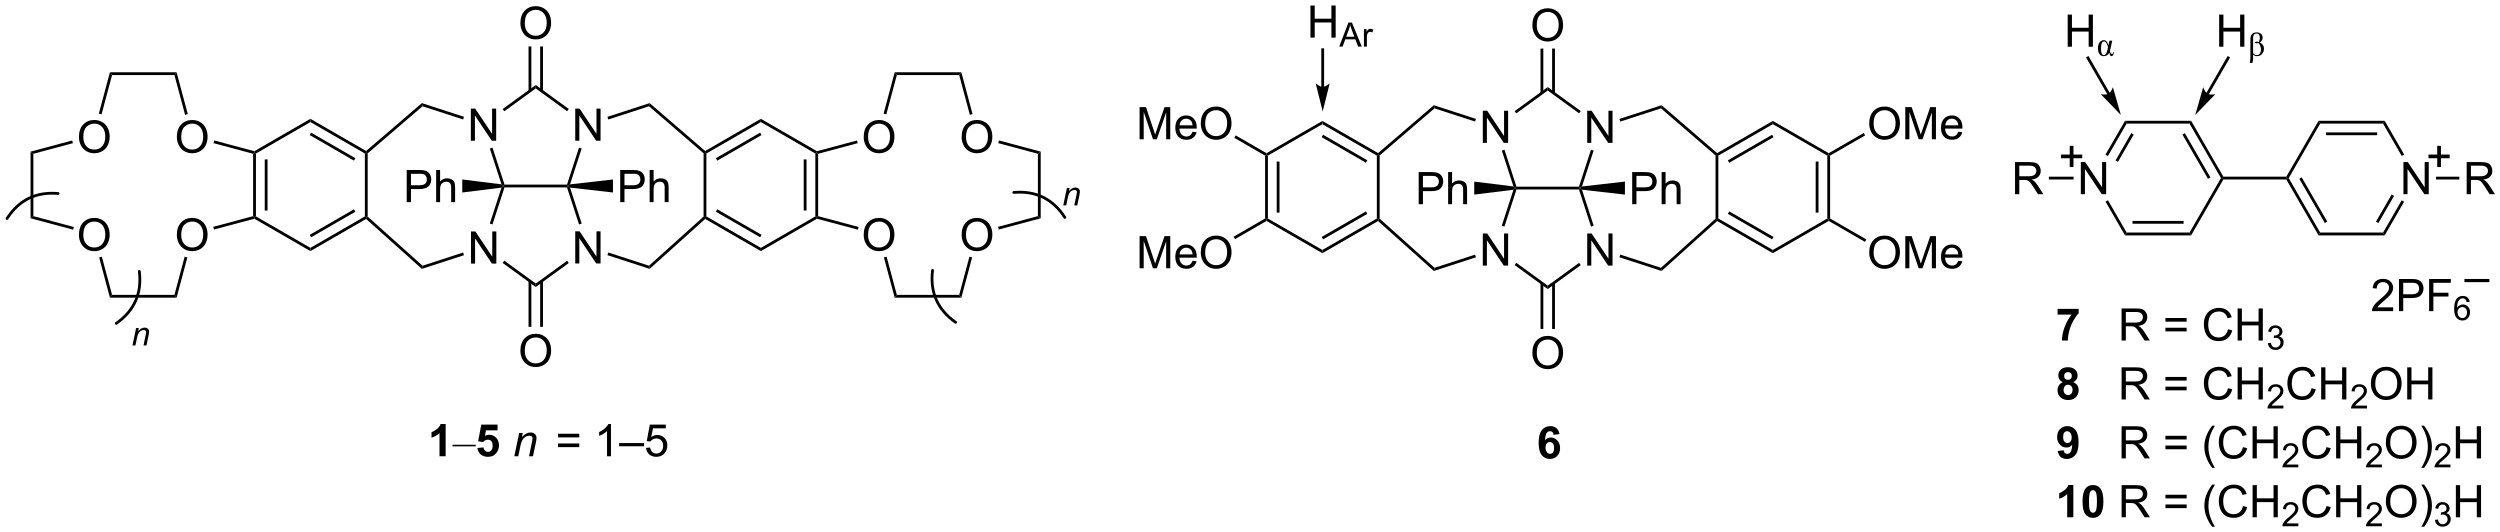 <?xml version="1.0" encoding="UTF-8"?>
<!DOCTYPE svg PUBLIC '-//W3C//DTD SVG 1.0//EN'
          'http://www.w3.org/TR/2001/REC-SVG-20010904/DTD/svg10.dtd'>
<svg stroke-dasharray="none" shape-rendering="auto" xmlns="http://www.w3.org/2000/svg" font-family="'Dialog'" text-rendering="auto" width="1024" fill-opacity="1" color-interpolation="auto" color-rendering="auto" preserveAspectRatio="xMidYMid meet" font-size="12px" viewBox="0 0 1024 218" fill="black" xmlns:xlink="http://www.w3.org/1999/xlink" stroke="black" image-rendering="auto" stroke-miterlimit="10" stroke-linecap="square" stroke-linejoin="miter" font-style="normal" stroke-width="1" height="218" stroke-dashoffset="0" font-weight="normal" stroke-opacity="1"
><!--Generated by the Batik Graphics2D SVG Generator--><defs id="genericDefs"
  /><g
  ><defs id="defs1"
    ><clipPath clipPathUnits="userSpaceOnUse" id="clipPath1"
      ><path d="M0.61 2.161 L459.039 2.161 L459.039 99.725 L0.61 99.725 L0.61 2.161 Z"
      /></clipPath
      ><clipPath clipPathUnits="userSpaceOnUse" id="clipPath2"
      ><path d="M-1.007 48.806 L-1.007 143.657 L444.676 143.657 L444.676 48.806 Z"
      /></clipPath
    ></defs
    ><g transform="scale(2.234,2.234) translate(-0.61,-2.161) matrix(1.029,0,0,1.029,1.646,-48.04)"
    ><path d="M82.918 95.76 L82.918 90.034 L83.697 90.034 L86.704 94.529 L86.704 90.034 L87.431 90.034 L87.431 95.76 L86.653 95.76 L83.645 91.26 L83.645 95.76 L82.918 95.76 Z" stroke="none" clip-path="url(#clipPath2)"
    /></g
    ><g transform="matrix(2.298,0,0,2.298,2.314,-112.136)"
    ><path d="M101.525 95.76 L101.525 90.034 L102.304 90.034 L105.312 94.529 L105.312 90.034 L106.038 90.034 L106.038 95.76 L105.26 95.76 L102.252 91.26 L102.252 95.76 L101.525 95.76 Z" stroke="none" clip-path="url(#clipPath2)"
    /></g
    ><g transform="matrix(2.298,0,0,2.298,2.314,-112.136)"
    ><path d="M100.056 81.698 L100.237 81.948 L100.056 82.198 L88.919 82.198 L88.737 81.948 L88.919 81.698 Z" stroke="none" clip-path="url(#clipPath2)"
    /></g
    ><g transform="matrix(2.298,0,0,2.298,2.314,-112.136)"
    ><path d="M88.379 82.243 L88.737 81.948 L88.919 82.198 L86.773 88.803 L86.297 88.649 Z" stroke="none" clip-path="url(#clipPath2)"
    /></g
    ><g transform="matrix(2.298,0,0,2.298,2.314,-112.136)"
    ><path d="M88.587 95.667 L88.881 95.262 L94.487 99.336 L94.487 99.954 Z" stroke="none" clip-path="url(#clipPath2)"
    /></g
    ><g transform="matrix(2.298,0,0,2.298,2.314,-112.136)"
    ><path d="M94.487 99.954 L94.487 99.336 L100.079 95.274 L100.372 95.678 Z" stroke="none" clip-path="url(#clipPath2)"
    /></g
    ><g transform="matrix(2.298,0,0,2.298,2.314,-112.136)"
    ><path d="M102.677 88.649 L102.202 88.803 L100.056 82.198 L100.237 81.948 L100.595 82.239 Z" stroke="none" clip-path="url(#clipPath2)"
    /></g
    ><g transform="matrix(2.298,0,0,2.298,2.314,-112.136)"
    ><path d="M101.525 73.886 L101.525 68.159 L102.304 68.159 L105.312 72.654 L105.312 68.159 L106.038 68.159 L106.038 73.886 L105.26 73.886 L102.252 69.386 L102.252 73.886 L101.525 73.886 Z" stroke="none" clip-path="url(#clipPath2)"
    /></g
    ><g transform="matrix(2.298,0,0,2.298,2.314,-112.136)"
    ><path d="M82.918 73.886 L82.918 68.159 L83.697 68.159 L86.704 72.654 L86.704 68.159 L87.431 68.159 L87.431 73.886 L86.653 73.886 L83.645 69.386 L83.645 73.886 L82.918 73.886 Z" stroke="none" clip-path="url(#clipPath2)"
    /></g
    ><g transform="matrix(2.298,0,0,2.298,2.314,-112.136)"
    ><path d="M100.595 81.658 L100.237 81.948 L100.056 81.698 L102.197 75.109 L102.672 75.263 Z" stroke="none" clip-path="url(#clipPath2)"
    /></g
    ><g transform="matrix(2.298,0,0,2.298,2.314,-112.136)"
    ><path d="M100.372 68.218 L100.079 68.623 L94.487 64.561 L94.487 63.943 Z" stroke="none" clip-path="url(#clipPath2)"
    /></g
    ><g transform="matrix(2.298,0,0,2.298,2.314,-112.136)"
    ><path d="M94.487 63.943 L94.487 64.561 L88.881 68.634 L88.587 68.23 Z" stroke="none" clip-path="url(#clipPath2)"
    /></g
    ><g transform="matrix(2.298,0,0,2.298,2.314,-112.136)"
    ><path d="M86.302 75.263 L86.778 75.109 L88.919 81.698 L88.737 81.948 L88.379 81.654 Z" stroke="none" clip-path="url(#clipPath2)"
    /></g
    ><g transform="matrix(2.298,0,0,2.298,2.314,-112.136)"
    ><path d="M91.75 52.938 Q91.75 51.511 92.516 50.706 Q93.282 49.898 94.493 49.898 Q95.284 49.898 95.92 50.279 Q96.558 50.656 96.891 51.333 Q97.227 52.011 97.227 52.87 Q97.227 53.742 96.875 54.43 Q96.524 55.117 95.878 55.471 Q95.235 55.826 94.487 55.826 Q93.68 55.826 93.042 55.435 Q92.407 55.042 92.079 54.367 Q91.75 53.69 91.75 52.938 ZM92.532 52.948 Q92.532 53.984 93.086 54.581 Q93.644 55.175 94.485 55.175 Q95.339 55.175 95.891 54.573 Q96.446 53.971 96.446 52.867 Q96.446 52.167 96.209 51.646 Q95.972 51.125 95.516 50.839 Q95.063 50.55 94.495 50.55 Q93.691 50.55 93.11 51.104 Q92.532 51.656 92.532 52.948 Z" stroke="none" clip-path="url(#clipPath2)"
    /></g
    ><g transform="matrix(2.298,0,0,2.298,2.314,-112.136)"
    ><path d="M95.772 65.004 L95.772 57.078 L95.272 57.078 L95.272 65.004 ZM93.702 65.004 L93.702 57.078 L93.202 57.078 L93.202 65.004 Z" stroke="none" clip-path="url(#clipPath2)"
    /></g
    ><g transform="matrix(2.298,0,0,2.298,2.314,-112.136)"
    ><path d="M91.75 111.331 Q91.75 109.904 92.516 109.099 Q93.282 108.292 94.493 108.292 Q95.284 108.292 95.92 108.672 Q96.558 109.05 96.891 109.727 Q97.227 110.404 97.227 111.263 Q97.227 112.136 96.875 112.823 Q96.524 113.511 95.878 113.865 Q95.235 114.219 94.487 114.219 Q93.68 114.219 93.042 113.828 Q92.407 113.435 92.079 112.761 Q91.75 112.084 91.75 111.331 ZM92.532 111.341 Q92.532 112.378 93.086 112.974 Q93.644 113.568 94.485 113.568 Q95.339 113.568 95.891 112.966 Q96.446 112.365 96.446 111.261 Q96.446 110.56 96.209 110.039 Q95.972 109.518 95.516 109.232 Q95.063 108.943 94.495 108.943 Q93.691 108.943 93.11 109.498 Q92.532 110.05 92.532 111.341 Z" stroke="none" clip-path="url(#clipPath2)"
    /></g
    ><g transform="matrix(2.298,0,0,2.298,2.314,-112.136)"
    ><path d="M93.202 98.893 L93.202 107.056 L93.702 107.056 L93.702 98.893 ZM95.272 98.893 L95.272 107.056 L95.772 107.056 L95.772 98.893 Z" stroke="none" clip-path="url(#clipPath2)"
    /></g
    ><g transform="matrix(2.298,0,0,2.298,2.314,-112.136)"
    ><path d="M81.695 69.615 L81.541 70.09 L74.303 67.739 L74.19 67.176 Z" stroke="none" clip-path="url(#clipPath2)"
    /></g
    ><g transform="matrix(2.298,0,0,2.298,2.314,-112.136)"
    ><path d="M107.418 70.095 L107.264 69.62 L114.785 67.176 L114.672 67.739 Z" stroke="none" clip-path="url(#clipPath2)"
    /></g
    ><g transform="matrix(2.298,0,0,2.298,2.314,-112.136)"
    ><path d="M107.264 94.277 L107.418 93.801 L114.668 96.157 L114.788 96.722 Z" stroke="none" clip-path="url(#clipPath2)"
    /></g
    ><g transform="matrix(2.298,0,0,2.298,2.314,-112.136)"
    ><path d="M81.541 93.806 L81.695 94.282 L74.187 96.721 L74.306 96.157 Z" stroke="none" clip-path="url(#clipPath2)"
    /></g
    ><g transform="matrix(2.298,0,0,2.298,2.314,-112.136)"
    ><path d="M44.326 87.783 L44.361 87.515 L44.611 87.371 L54.32 92.976 L54.32 93.554 Z" stroke="none" clip-path="url(#clipPath2)"
    /></g
    ><g transform="matrix(2.298,0,0,2.298,2.314,-112.136)"
    ><path d="M54.32 93.554 L54.32 92.976 L64.03 87.371 L64.28 87.515 L64.248 87.822 ZM54.445 91.091 L62.335 86.536 L62.085 86.103 L54.195 90.658 Z" stroke="none" clip-path="url(#clipPath2)"
    /></g
    ><g transform="matrix(2.298,0,0,2.298,2.314,-112.136)"
    ><path d="M64.53 87.403 L64.28 87.515 L64.03 87.371 L64.03 76.159 L64.28 76.015 L64.53 76.13 Z" stroke="none" clip-path="url(#clipPath2)"
    /></g
    ><g transform="matrix(2.298,0,0,2.298,2.314,-112.136)"
    ><path d="M64.251 75.71 L64.28 76.015 L64.03 76.159 L54.32 70.554 L54.32 69.976 ZM62.335 76.994 L54.445 72.439 L54.195 72.872 L62.085 77.427 Z" stroke="none" clip-path="url(#clipPath2)"
    /></g
    ><g transform="matrix(2.298,0,0,2.298,2.314,-112.136)"
    ><path d="M54.32 69.976 L54.32 70.554 L44.611 76.159 L44.361 76.015 L44.326 75.747 Z" stroke="none" clip-path="url(#clipPath2)"
    /></g
    ><g transform="matrix(2.298,0,0,2.298,2.314,-112.136)"
    ><path d="M18.968 62.18 L18.585 61.68 L30.468 61.68 L30.085 62.18 Z" stroke="none" clip-path="url(#clipPath2)"
    /></g
    ><g transform="matrix(2.298,0,0,2.298,2.314,-112.136)"
    ><path d="M18.585 61.68 L18.968 62.18 L17.093 69.181 L16.61 69.051 Z" stroke="none" clip-path="url(#clipPath2)"
    /></g
    ><g transform="matrix(2.298,0,0,2.298,2.314,-112.136)"
    ><path d="M30.085 62.18 L30.468 61.68 L32.466 69.137 L31.983 69.266 Z" stroke="none" clip-path="url(#clipPath2)"
    /></g
    ><g transform="matrix(2.298,0,0,2.298,2.314,-112.136)"
    ><path d="M44.111 76.207 L44.361 76.015 L44.611 76.159 L44.611 87.371 L44.361 87.515 L44.111 87.323 ZM46.181 77.21 L46.181 86.32 L46.681 86.32 L46.681 77.21 Z" stroke="none" clip-path="url(#clipPath2)"
    /></g
    ><g transform="matrix(2.298,0,0,2.298,2.314,-112.136)"
    ><path d="M30.516 73.224 Q30.516 71.797 31.282 70.993 Q32.047 70.185 33.258 70.185 Q34.05 70.185 34.685 70.566 Q35.323 70.943 35.657 71.62 Q35.993 72.297 35.993 73.157 Q35.993 74.029 35.641 74.717 Q35.289 75.404 34.644 75.758 Q34 76.112 33.253 76.112 Q32.446 76.112 31.808 75.722 Q31.172 75.329 30.844 74.654 Q30.516 73.977 30.516 73.224 ZM31.297 73.235 Q31.297 74.271 31.852 74.868 Q32.409 75.461 33.25 75.461 Q34.105 75.461 34.657 74.86 Q35.211 74.258 35.211 73.154 Q35.211 72.454 34.974 71.933 Q34.737 71.412 34.282 71.126 Q33.828 70.836 33.261 70.836 Q32.456 70.836 31.875 71.391 Q31.297 71.943 31.297 73.235 Z" stroke="none" clip-path="url(#clipPath2)"
    /></g
    ><g transform="matrix(2.298,0,0,2.298,2.314,-112.136)"
    ><path d="M44.326 75.747 L44.361 76.015 L44.111 76.207 L37.048 74.314 L37.178 73.831 Z" stroke="none" clip-path="url(#clipPath2)"
    /></g
    ><g transform="matrix(2.298,0,0,2.298,2.314,-112.136)"
    ><path d="M44.111 87.323 L44.361 87.515 L44.326 87.783 L37.138 89.709 L37.009 89.226 Z" stroke="none" clip-path="url(#clipPath2)"
    /></g
    ><g transform="matrix(2.298,0,0,2.298,2.314,-112.136)"
    ><path d="M30.085 101.35 L30.468 101.85 L18.585 101.85 L18.968 101.35 Z" stroke="none" clip-path="url(#clipPath2)"
    /></g
    ><g transform="matrix(2.298,0,0,2.298,2.314,-112.136)"
    ><path d="M30.516 90.677 Q30.516 89.25 31.282 88.446 Q32.047 87.638 33.258 87.638 Q34.05 87.638 34.685 88.019 Q35.323 88.396 35.657 89.073 Q35.993 89.75 35.993 90.61 Q35.993 91.482 35.641 92.169 Q35.289 92.857 34.644 93.211 Q34 93.565 33.253 93.565 Q32.446 93.565 31.808 93.175 Q31.172 92.781 30.844 92.107 Q30.516 91.43 30.516 90.677 ZM31.297 90.688 Q31.297 91.724 31.852 92.321 Q32.409 92.914 33.25 92.914 Q34.105 92.914 34.657 92.313 Q35.211 91.711 35.211 90.607 Q35.211 89.906 34.974 89.386 Q34.737 88.865 34.282 88.578 Q33.828 88.289 33.261 88.289 Q32.456 88.289 31.875 88.844 Q31.297 89.396 31.297 90.688 Z" stroke="none" clip-path="url(#clipPath2)"
    /></g
    ><g transform="matrix(2.298,0,0,2.298,2.314,-112.136)"
    ><path d="M30.468 101.85 L30.085 101.35 L31.908 94.544 L32.391 94.673 Z" stroke="none" clip-path="url(#clipPath2)"
    /></g
    ><g transform="matrix(2.298,0,0,2.298,2.314,-112.136)"
    ><path d="M18.968 101.35 L18.585 101.85 L16.665 94.686 L17.148 94.556 Z" stroke="none" clip-path="url(#clipPath2)"
    /></g
    ><g transform="matrix(2.298,0,0,2.298,2.314,-112.136)"
    ><path d="M4.942 87.323 L4.442 87.707 L4.442 75.823 L4.942 76.207 Z" stroke="none" clip-path="url(#clipPath2)"
    /></g
    ><g transform="matrix(2.298,0,0,2.298,2.314,-112.136)"
    ><path d="M13.063 90.677 Q13.063 89.25 13.829 88.446 Q14.594 87.638 15.805 87.638 Q16.597 87.638 17.232 88.019 Q17.87 88.396 18.204 89.073 Q18.54 89.75 18.54 90.61 Q18.54 91.482 18.188 92.169 Q17.837 92.857 17.191 93.211 Q16.547 93.565 15.8 93.565 Q14.993 93.565 14.355 93.175 Q13.719 92.781 13.391 92.107 Q13.063 91.43 13.063 90.677 ZM13.844 90.688 Q13.844 91.724 14.399 92.321 Q14.956 92.914 15.797 92.914 Q16.652 92.914 17.204 92.313 Q17.758 91.711 17.758 90.607 Q17.758 89.906 17.521 89.386 Q17.285 88.865 16.829 88.578 Q16.376 88.289 15.808 88.289 Q15.003 88.289 14.422 88.844 Q13.844 89.396 13.844 90.688 Z" stroke="none" clip-path="url(#clipPath2)"
    /></g
    ><g transform="matrix(2.298,0,0,2.298,2.314,-112.136)"
    ><path d="M4.442 87.707 L4.942 87.323 L12.159 89.257 L12.029 89.74 Z" stroke="none" clip-path="url(#clipPath2)"
    /></g
    ><g transform="matrix(2.298,0,0,2.298,2.314,-112.136)"
    ><path d="M13.063 73.224 Q13.063 71.797 13.829 70.993 Q14.594 70.185 15.805 70.185 Q16.597 70.185 17.232 70.566 Q17.87 70.943 18.204 71.62 Q18.54 72.297 18.54 73.157 Q18.54 74.029 18.188 74.717 Q17.837 75.404 17.191 75.758 Q16.547 76.112 15.8 76.112 Q14.993 76.112 14.355 75.722 Q13.719 75.329 13.391 74.654 Q13.063 73.977 13.063 73.224 ZM13.844 73.235 Q13.844 74.271 14.399 74.868 Q14.956 75.461 15.797 75.461 Q16.652 75.461 17.204 74.86 Q17.758 74.258 17.758 73.154 Q17.758 72.454 17.521 71.933 Q17.285 71.412 16.829 71.126 Q16.376 70.836 15.808 70.836 Q15.003 70.836 14.422 71.391 Q13.844 71.943 13.844 73.235 Z" stroke="none" clip-path="url(#clipPath2)"
    /></g
    ><g transform="matrix(2.298,0,0,2.298,2.314,-112.136)"
    ><path d="M4.942 76.207 L4.442 75.823 L11.864 73.835 L11.993 74.317 Z" stroke="none" clip-path="url(#clipPath2)"
    /></g
    ><g transform="matrix(2.298,0,0,2.298,2.314,-112.136)"
    ><path d="M144.605 75.747 L144.57 76.015 L144.32 76.159 L134.611 70.554 L134.611 69.976 Z" stroke="none" clip-path="url(#clipPath2)"
    /></g
    ><g transform="matrix(2.298,0,0,2.298,2.314,-112.136)"
    ><path d="M134.611 69.976 L134.611 70.554 L124.901 76.159 L124.651 76.015 L124.68 75.71 ZM134.486 72.439 L126.596 76.993 L126.846 77.427 L134.736 72.872 Z" stroke="none" clip-path="url(#clipPath2)"
    /></g
    ><g transform="matrix(2.298,0,0,2.298,2.314,-112.136)"
    ><path d="M124.401 76.129 L124.651 76.015 L124.901 76.159 L124.901 87.371 L124.651 87.515 L124.401 87.403 Z" stroke="none" clip-path="url(#clipPath2)"
    /></g
    ><g transform="matrix(2.298,0,0,2.298,2.314,-112.136)"
    ><path d="M124.683 87.822 L124.651 87.515 L124.901 87.371 L134.611 92.976 L134.611 93.554 ZM126.596 86.536 L134.486 91.091 L134.736 90.658 L126.846 86.103 Z" stroke="none" clip-path="url(#clipPath2)"
    /></g
    ><g transform="matrix(2.298,0,0,2.298,2.314,-112.136)"
    ><path d="M134.611 93.554 L134.611 92.976 L144.32 87.371 L144.57 87.515 L144.605 87.783 Z" stroke="none" clip-path="url(#clipPath2)"
    /></g
    ><g transform="matrix(2.298,0,0,2.298,2.314,-112.136)"
    ><path d="M169.963 101.35 L170.346 101.85 L158.463 101.85 L158.846 101.35 Z" stroke="none" clip-path="url(#clipPath2)"
    /></g
    ><g transform="matrix(2.298,0,0,2.298,2.314,-112.136)"
    ><path d="M170.346 101.85 L169.963 101.35 L171.786 94.544 L172.269 94.673 Z" stroke="none" clip-path="url(#clipPath2)"
    /></g
    ><g transform="matrix(2.298,0,0,2.298,2.314,-112.136)"
    ><path d="M158.846 101.35 L158.463 101.85 L156.543 94.686 L157.026 94.556 Z" stroke="none" clip-path="url(#clipPath2)"
    /></g
    ><g transform="matrix(2.298,0,0,2.298,2.314,-112.136)"
    ><path d="M144.82 87.323 L144.57 87.515 L144.32 87.371 L144.32 76.159 L144.57 76.015 L144.82 76.207 ZM142.75 86.32 L142.75 77.21 L142.25 77.21 L142.25 86.32 Z" stroke="none" clip-path="url(#clipPath2)"
    /></g
    ><g transform="matrix(2.298,0,0,2.298,2.314,-112.136)"
    ><path d="M152.941 90.677 Q152.941 89.25 153.707 88.446 Q154.472 87.638 155.683 87.638 Q156.475 87.638 157.11 88.019 Q157.748 88.396 158.082 89.073 Q158.418 89.75 158.418 90.61 Q158.418 91.482 158.066 92.169 Q157.714 92.857 157.069 93.211 Q156.425 93.565 155.678 93.565 Q154.871 93.565 154.233 93.175 Q153.597 92.781 153.269 92.107 Q152.941 91.43 152.941 90.677 ZM153.722 90.688 Q153.722 91.724 154.277 92.321 Q154.834 92.914 155.675 92.914 Q156.53 92.914 157.082 92.313 Q157.636 91.711 157.636 90.607 Q157.636 89.906 157.399 89.386 Q157.162 88.865 156.707 88.578 Q156.254 88.289 155.686 88.289 Q154.881 88.289 154.3 88.844 Q153.722 89.396 153.722 90.688 Z" stroke="none" clip-path="url(#clipPath2)"
    /></g
    ><g transform="matrix(2.298,0,0,2.298,2.314,-112.136)"
    ><path d="M144.605 87.783 L144.57 87.515 L144.82 87.323 L152.036 89.257 L151.907 89.74 Z" stroke="none" clip-path="url(#clipPath2)"
    /></g
    ><g transform="matrix(2.298,0,0,2.298,2.314,-112.136)"
    ><path d="M144.82 76.207 L144.57 76.015 L144.605 75.747 L151.742 73.835 L151.871 74.317 Z" stroke="none" clip-path="url(#clipPath2)"
    /></g
    ><g transform="matrix(2.298,0,0,2.298,2.314,-112.136)"
    ><path d="M158.846 62.18 L158.463 61.68 L170.346 61.68 L169.963 62.18 Z" stroke="none" clip-path="url(#clipPath2)"
    /></g
    ><g transform="matrix(2.298,0,0,2.298,2.314,-112.136)"
    ><path d="M152.941 73.224 Q152.941 71.797 153.707 70.993 Q154.472 70.185 155.683 70.185 Q156.475 70.185 157.11 70.566 Q157.748 70.943 158.082 71.62 Q158.418 72.297 158.418 73.157 Q158.418 74.029 158.066 74.717 Q157.714 75.404 157.069 75.758 Q156.425 76.112 155.678 76.112 Q154.871 76.112 154.233 75.722 Q153.597 75.329 153.269 74.654 Q152.941 73.977 152.941 73.224 ZM153.722 73.235 Q153.722 74.271 154.277 74.868 Q154.834 75.461 155.675 75.461 Q156.53 75.461 157.082 74.86 Q157.636 74.258 157.636 73.154 Q157.636 72.454 157.399 71.933 Q157.162 71.412 156.707 71.126 Q156.254 70.836 155.686 70.836 Q154.881 70.836 154.3 71.391 Q153.722 71.943 153.722 73.235 Z" stroke="none" clip-path="url(#clipPath2)"
    /></g
    ><g transform="matrix(2.298,0,0,2.298,2.314,-112.136)"
    ><path d="M158.463 61.68 L158.846 62.18 L156.97 69.181 L156.488 69.051 Z" stroke="none" clip-path="url(#clipPath2)"
    /></g
    ><g transform="matrix(2.298,0,0,2.298,2.314,-112.136)"
    ><path d="M169.963 62.18 L170.346 61.68 L172.344 69.137 L171.861 69.266 Z" stroke="none" clip-path="url(#clipPath2)"
    /></g
    ><g transform="matrix(2.298,0,0,2.298,2.314,-112.136)"
    ><path d="M183.989 76.207 L184.489 75.823 L184.489 87.707 L183.989 87.323 Z" stroke="none" clip-path="url(#clipPath2)"
    /></g
    ><g transform="matrix(2.298,0,0,2.298,2.314,-112.136)"
    ><path d="M170.394 73.224 Q170.394 71.797 171.159 70.993 Q171.925 70.185 173.136 70.185 Q173.928 70.185 174.563 70.566 Q175.201 70.943 175.534 71.62 Q175.87 72.297 175.87 73.157 Q175.87 74.029 175.519 74.717 Q175.167 75.404 174.521 75.758 Q173.878 76.112 173.131 76.112 Q172.323 76.112 171.685 75.722 Q171.05 75.329 170.722 74.654 Q170.394 73.977 170.394 73.224 ZM171.175 73.235 Q171.175 74.271 171.73 74.868 Q172.287 75.461 173.128 75.461 Q173.982 75.461 174.534 74.86 Q175.089 74.258 175.089 73.154 Q175.089 72.454 174.852 71.933 Q174.615 71.412 174.159 71.126 Q173.706 70.836 173.139 70.836 Q172.334 70.836 171.753 71.391 Q171.175 71.943 171.175 73.235 Z" stroke="none" clip-path="url(#clipPath2)"
    /></g
    ><g transform="matrix(2.298,0,0,2.298,2.314,-112.136)"
    ><path d="M184.489 75.823 L183.989 76.207 L176.926 74.314 L177.056 73.831 Z" stroke="none" clip-path="url(#clipPath2)"
    /></g
    ><g transform="matrix(2.298,0,0,2.298,2.314,-112.136)"
    ><path d="M170.394 90.677 Q170.394 89.25 171.159 88.446 Q171.925 87.638 173.136 87.638 Q173.928 87.638 174.563 88.019 Q175.201 88.396 175.534 89.073 Q175.87 89.75 175.87 90.61 Q175.87 91.482 175.519 92.169 Q175.167 92.857 174.521 93.211 Q173.878 93.565 173.131 93.565 Q172.323 93.565 171.685 93.175 Q171.05 92.781 170.722 92.107 Q170.394 91.43 170.394 90.677 ZM171.175 90.688 Q171.175 91.724 171.73 92.321 Q172.287 92.914 173.128 92.914 Q173.982 92.914 174.534 92.313 Q175.089 91.711 175.089 90.607 Q175.089 89.906 174.852 89.386 Q174.615 88.865 174.159 88.578 Q173.706 88.289 173.139 88.289 Q172.334 88.289 171.753 88.844 Q171.175 89.396 171.175 90.688 Z" stroke="none" clip-path="url(#clipPath2)"
    /></g
    ><g transform="matrix(2.298,0,0,2.298,2.314,-112.136)"
    ><path d="M183.989 87.323 L184.489 87.707 L177.016 89.709 L176.887 89.226 Z" stroke="none" clip-path="url(#clipPath2)"
    /></g
    ><g transform="matrix(2.298,0,0,2.298,2.314,-112.136)"
    ><path d="M74.19 67.176 L74.303 67.739 L64.53 76.13 L64.28 76.015 L64.251 75.71 Z" stroke="none" clip-path="url(#clipPath2)"
    /></g
    ><g transform="matrix(2.298,0,0,2.298,2.314,-112.136)"
    ><path d="M74.306 96.157 L74.187 96.721 L64.248 87.822 L64.28 87.515 L64.53 87.403 Z" stroke="none" clip-path="url(#clipPath2)"
    /></g
    ><g transform="matrix(2.298,0,0,2.298,2.314,-112.136)"
    ><path d="M114.672 67.739 L114.785 67.176 L124.68 75.71 L124.651 76.015 L124.401 76.129 Z" stroke="none" clip-path="url(#clipPath2)"
    /></g
    ><g transform="matrix(2.298,0,0,2.298,2.314,-112.136)"
    ><path d="M114.788 96.722 L114.668 96.157 L124.401 87.403 L124.651 87.515 L124.683 87.822 Z" stroke="none" clip-path="url(#clipPath2)"
    /></g
    ><g stroke-width="0.5" transform="matrix(2.298,0,0,2.298,2.314,-112.136)" stroke-linejoin="round" stroke-linecap="round"
    ><path fill="none" d="M19.723 106.432 Q24.552 103.035 23.828 97.176" clip-path="url(#clipPath2)"
    /></g
    ><g stroke-width="0.5" transform="matrix(2.298,0,0,2.298,2.314,-112.136)" stroke-linejoin="round" stroke-linecap="round"
    ><path fill="none" d="M9.344 83.285 Q3.462 82.783 0.25 87.737" clip-path="url(#clipPath2)"
    /></g
    ><g transform="matrix(2.298,0,0,2.298,2.314,-112.136)"
    ><path d="M22.602 110.375 L23.252 107.264 L23.733 107.264 L23.619 107.805 Q23.932 107.486 24.203 107.34 Q24.477 107.193 24.762 107.193 Q25.139 107.193 25.354 107.398 Q25.571 107.603 25.571 107.945 Q25.571 108.119 25.494 108.49 L25.098 110.375 L24.569 110.375 L24.981 108.402 Q25.043 108.115 25.043 107.978 Q25.043 107.822 24.936 107.727 Q24.828 107.629 24.627 107.629 Q24.219 107.629 23.901 107.922 Q23.584 108.215 23.434 108.928 L23.133 110.375 L22.602 110.375 Z" stroke="none" clip-path="url(#clipPath2)"
    /></g
    ><g stroke-width="0.5" transform="matrix(2.298,0,0,2.298,2.314,-112.136)" stroke-linejoin="round" stroke-linecap="round"
    ><path fill="none" d="M165.213 96.989 Q164.489 102.848 169.318 106.244" clip-path="url(#clipPath2)"
    /></g
    ><g stroke-width="0.5" transform="matrix(2.298,0,0,2.298,2.314,-112.136)" stroke-linejoin="round" stroke-linecap="round"
    ><path fill="none" d="M188.792 87.549 Q185.58 82.595 179.698 83.098" clip-path="url(#clipPath2)"
    /></g
    ><g transform="matrix(2.298,0,0,2.298,2.314,-112.136)"
    ><path d="M188.508 85.406 L189.159 82.295 L189.639 82.295 L189.526 82.836 Q189.838 82.517 190.11 82.371 Q190.383 82.225 190.668 82.225 Q191.045 82.225 191.26 82.43 Q191.477 82.635 191.477 82.977 Q191.477 83.15 191.401 83.521 L191.004 85.406 L190.475 85.406 L190.887 83.433 Q190.95 83.146 190.95 83.01 Q190.95 82.853 190.842 82.758 Q190.735 82.66 190.534 82.66 Q190.125 82.66 189.807 82.953 Q189.49 83.246 189.34 83.959 L189.039 85.406 L188.508 85.406 Z" stroke="none" clip-path="url(#clipPath2)"
    /></g
    ><g transform="matrix(2.298,0,0,2.298,2.314,-112.136)"
    ><path d="M263.293 96.135 L263.293 90.409 L264.072 90.409 L267.079 94.904 L267.079 90.409 L267.806 90.409 L267.806 96.135 L267.027 96.135 L264.02 91.635 L264.02 96.135 L263.293 96.135 Z" stroke="none" clip-path="url(#clipPath2)"
    /></g
    ><g transform="matrix(2.298,0,0,2.298,2.314,-112.136)"
    ><path d="M281.901 96.135 L281.901 90.409 L282.679 90.409 L285.687 94.904 L285.687 90.409 L286.413 90.409 L286.413 96.135 L285.635 96.135 L282.627 91.635 L282.627 96.135 L281.901 96.135 Z" stroke="none" clip-path="url(#clipPath2)"
    /></g
    ><g transform="matrix(2.298,0,0,2.298,2.314,-112.136)"
    ><path d="M280.431 82.073 L280.612 82.323 L280.431 82.573 L269.294 82.573 L269.112 82.323 L269.294 82.073 Z" stroke="none" clip-path="url(#clipPath2)"
    /></g
    ><g transform="matrix(2.298,0,0,2.298,2.314,-112.136)"
    ><path d="M268.754 82.618 L269.112 82.323 L269.294 82.573 L267.148 89.178 L266.672 89.024 Z" stroke="none" clip-path="url(#clipPath2)"
    /></g
    ><g transform="matrix(2.298,0,0,2.298,2.314,-112.136)"
    ><path d="M268.962 96.042 L269.256 95.637 L274.862 99.711 L274.862 100.329 Z" stroke="none" clip-path="url(#clipPath2)"
    /></g
    ><g transform="matrix(2.298,0,0,2.298,2.314,-112.136)"
    ><path d="M274.862 100.329 L274.862 99.711 L280.454 95.649 L280.747 96.053 Z" stroke="none" clip-path="url(#clipPath2)"
    /></g
    ><g transform="matrix(2.298,0,0,2.298,2.314,-112.136)"
    ><path d="M283.052 89.024 L282.577 89.178 L280.431 82.573 L280.612 82.323 L280.97 82.614 Z" stroke="none" clip-path="url(#clipPath2)"
    /></g
    ><g transform="matrix(2.298,0,0,2.298,2.314,-112.136)"
    ><path d="M281.901 74.261 L281.901 68.535 L282.679 68.535 L285.687 73.029 L285.687 68.535 L286.413 68.535 L286.413 74.261 L285.635 74.261 L282.627 69.761 L282.627 74.261 L281.901 74.261 Z" stroke="none" clip-path="url(#clipPath2)"
    /></g
    ><g transform="matrix(2.298,0,0,2.298,2.314,-112.136)"
    ><path d="M263.293 74.261 L263.293 68.535 L264.072 68.535 L267.079 73.029 L267.079 68.535 L267.806 68.535 L267.806 74.261 L267.027 74.261 L264.02 69.761 L264.02 74.261 L263.293 74.261 Z" stroke="none" clip-path="url(#clipPath2)"
    /></g
    ><g transform="matrix(2.298,0,0,2.298,2.314,-112.136)"
    ><path d="M280.97 82.033 L280.612 82.323 L280.431 82.073 L282.572 75.484 L283.047 75.638 Z" stroke="none" clip-path="url(#clipPath2)"
    /></g
    ><g transform="matrix(2.298,0,0,2.298,2.314,-112.136)"
    ><path d="M280.747 68.593 L280.454 68.998 L274.862 64.936 L274.862 64.318 Z" stroke="none" clip-path="url(#clipPath2)"
    /></g
    ><g transform="matrix(2.298,0,0,2.298,2.314,-112.136)"
    ><path d="M274.862 64.318 L274.862 64.936 L269.256 69.009 L268.962 68.605 Z" stroke="none" clip-path="url(#clipPath2)"
    /></g
    ><g transform="matrix(2.298,0,0,2.298,2.314,-112.136)"
    ><path d="M266.678 75.638 L267.153 75.484 L269.294 82.073 L269.112 82.323 L268.754 82.029 Z" stroke="none" clip-path="url(#clipPath2)"
    /></g
    ><g transform="matrix(2.298,0,0,2.298,2.314,-112.136)"
    ><path d="M272.125 53.312 Q272.125 51.886 272.891 51.081 Q273.657 50.273 274.868 50.273 Q275.659 50.273 276.295 50.654 Q276.933 51.031 277.266 51.708 Q277.602 52.386 277.602 53.245 Q277.602 54.117 277.25 54.805 Q276.899 55.492 276.253 55.846 Q275.61 56.201 274.862 56.201 Q274.055 56.201 273.417 55.81 Q272.782 55.417 272.454 54.742 Q272.125 54.065 272.125 53.312 ZM272.907 53.323 Q272.907 54.359 273.461 54.956 Q274.019 55.55 274.86 55.55 Q275.714 55.55 276.266 54.948 Q276.821 54.346 276.821 53.242 Q276.821 52.542 276.584 52.021 Q276.347 51.5 275.891 51.214 Q275.438 50.925 274.87 50.925 Q274.065 50.925 273.485 51.479 Q272.907 52.031 272.907 53.323 Z" stroke="none" clip-path="url(#clipPath2)"
    /></g
    ><g transform="matrix(2.298,0,0,2.298,2.314,-112.136)"
    ><path d="M276.147 65.379 L276.147 57.453 L275.647 57.453 L275.647 65.379 ZM274.077 65.379 L274.077 57.453 L273.577 57.453 L273.577 65.379 Z" stroke="none" clip-path="url(#clipPath2)"
    /></g
    ><g transform="matrix(2.298,0,0,2.298,2.314,-112.136)"
    ><path d="M272.125 111.706 Q272.125 110.279 272.891 109.474 Q273.657 108.667 274.868 108.667 Q275.659 108.667 276.295 109.047 Q276.933 109.425 277.266 110.102 Q277.602 110.779 277.602 111.638 Q277.602 112.511 277.25 113.198 Q276.899 113.886 276.253 114.24 Q275.61 114.594 274.862 114.594 Q274.055 114.594 273.417 114.203 Q272.782 113.81 272.454 113.136 Q272.125 112.459 272.125 111.706 ZM272.907 111.716 Q272.907 112.753 273.461 113.349 Q274.019 113.943 274.86 113.943 Q275.714 113.943 276.266 113.341 Q276.821 112.74 276.821 111.636 Q276.821 110.935 276.584 110.414 Q276.347 109.893 275.891 109.607 Q275.438 109.318 274.87 109.318 Q274.065 109.318 273.485 109.873 Q272.907 110.425 272.907 111.716 Z" stroke="none" clip-path="url(#clipPath2)"
    /></g
    ><g transform="matrix(2.298,0,0,2.298,2.314,-112.136)"
    ><path d="M273.577 99.268 L273.577 107.431 L274.077 107.431 L274.077 99.268 ZM275.647 99.268 L275.647 107.431 L276.147 107.431 L276.147 99.268 Z" stroke="none" clip-path="url(#clipPath2)"
    /></g
    ><g transform="matrix(2.298,0,0,2.298,2.314,-112.136)"
    ><path d="M262.07 69.99 L261.916 70.465 L254.678 68.114 L254.565 67.551 Z" stroke="none" clip-path="url(#clipPath2)"
    /></g
    ><g transform="matrix(2.298,0,0,2.298,2.314,-112.136)"
    ><path d="M287.793 70.471 L287.639 69.995 L295.16 67.551 L295.047 68.114 Z" stroke="none" clip-path="url(#clipPath2)"
    /></g
    ><g transform="matrix(2.298,0,0,2.298,2.314,-112.136)"
    ><path d="M287.639 94.652 L287.793 94.176 L295.043 96.532 L295.163 97.097 Z" stroke="none" clip-path="url(#clipPath2)"
    /></g
    ><g transform="matrix(2.298,0,0,2.298,2.314,-112.136)"
    ><path d="M261.916 94.181 L262.07 94.657 L254.562 97.096 L254.681 96.532 Z" stroke="none" clip-path="url(#clipPath2)"
    /></g
    ><g transform="matrix(2.298,0,0,2.298,2.314,-112.136)"
    ><path d="M224.736 88.179 L224.736 87.89 L224.986 87.746 L234.695 93.351 L234.695 93.929 Z" stroke="none" clip-path="url(#clipPath2)"
    /></g
    ><g transform="matrix(2.298,0,0,2.298,2.314,-112.136)"
    ><path d="M234.695 93.929 L234.695 93.351 L244.405 87.746 L244.655 87.89 L244.623 88.197 ZM234.82 91.466 L242.71 86.911 L242.46 86.478 L234.57 91.033 Z" stroke="none" clip-path="url(#clipPath2)"
    /></g
    ><g transform="matrix(2.298,0,0,2.298,2.314,-112.136)"
    ><path d="M244.905 87.778 L244.655 87.89 L244.405 87.746 L244.405 76.534 L244.655 76.39 L244.905 76.505 Z" stroke="none" clip-path="url(#clipPath2)"
    /></g
    ><g transform="matrix(2.298,0,0,2.298,2.314,-112.136)"
    ><path d="M244.626 76.085 L244.655 76.39 L244.405 76.534 L234.695 70.929 L234.695 70.351 ZM242.71 77.369 L234.82 72.814 L234.57 73.247 L242.46 77.802 Z" stroke="none" clip-path="url(#clipPath2)"
    /></g
    ><g transform="matrix(2.298,0,0,2.298,2.314,-112.136)"
    ><path d="M234.695 70.351 L234.695 70.929 L224.986 76.534 L224.736 76.39 L224.736 76.101 Z" stroke="none" clip-path="url(#clipPath2)"
    /></g
    ><g transform="matrix(2.298,0,0,2.298,2.314,-112.136)"
    ><path d="M224.486 76.534 L224.736 76.39 L224.986 76.534 L224.986 87.746 L224.736 87.89 L224.486 87.746 ZM226.556 77.585 L226.556 86.695 L227.056 86.695 L227.056 77.585 Z" stroke="none" clip-path="url(#clipPath2)"
    /></g
    ><g transform="matrix(2.298,0,0,2.298,2.314,-112.136)"
    ><path d="M324.945 76.101 L324.945 76.39 L324.695 76.534 L314.986 70.929 L314.986 70.351 Z" stroke="none" clip-path="url(#clipPath2)"
    /></g
    ><g transform="matrix(2.298,0,0,2.298,2.314,-112.136)"
    ><path d="M314.986 70.351 L314.986 70.929 L305.276 76.534 L305.026 76.39 L305.055 76.085 ZM314.861 72.814 L306.971 77.369 L307.221 77.802 L315.111 73.247 Z" stroke="none" clip-path="url(#clipPath2)"
    /></g
    ><g transform="matrix(2.298,0,0,2.298,2.314,-112.136)"
    ><path d="M304.776 76.504 L305.026 76.39 L305.276 76.534 L305.276 87.746 L305.026 87.89 L304.776 87.779 Z" stroke="none" clip-path="url(#clipPath2)"
    /></g
    ><g transform="matrix(2.298,0,0,2.298,2.314,-112.136)"
    ><path d="M305.058 88.197 L305.026 87.89 L305.276 87.746 L314.986 93.351 L314.986 93.929 ZM306.971 86.911 L314.861 91.466 L315.111 91.033 L307.221 86.478 Z" stroke="none" clip-path="url(#clipPath2)"
    /></g
    ><g transform="matrix(2.298,0,0,2.298,2.314,-112.136)"
    ><path d="M314.986 93.929 L314.986 93.351 L324.695 87.746 L324.945 87.89 L324.945 88.179 Z" stroke="none" clip-path="url(#clipPath2)"
    /></g
    ><g transform="matrix(2.298,0,0,2.298,2.314,-112.136)"
    ><path d="M325.195 87.746 L324.945 87.89 L324.695 87.746 L324.695 76.534 L324.945 76.39 L325.195 76.534 ZM323.125 86.695 L323.125 77.585 L322.625 77.585 L322.625 86.695 Z" stroke="none" clip-path="url(#clipPath2)"
    /></g
    ><g transform="matrix(2.298,0,0,2.298,2.314,-112.136)"
    ><path d="M254.565 67.551 L254.678 68.114 L244.905 76.505 L244.655 76.39 L244.626 76.085 Z" stroke="none" clip-path="url(#clipPath2)"
    /></g
    ><g transform="matrix(2.298,0,0,2.298,2.314,-112.136)"
    ><path d="M254.681 96.532 L254.562 97.096 L244.623 88.197 L244.655 87.89 L244.905 87.778 Z" stroke="none" clip-path="url(#clipPath2)"
    /></g
    ><g transform="matrix(2.298,0,0,2.298,2.314,-112.136)"
    ><path d="M295.047 68.114 L295.16 67.551 L305.055 76.085 L305.026 76.39 L304.776 76.504 Z" stroke="none" clip-path="url(#clipPath2)"
    /></g
    ><g transform="matrix(2.298,0,0,2.298,2.314,-112.136)"
    ><path d="M295.163 97.097 L295.043 96.532 L304.776 87.779 L305.026 87.89 L305.058 88.197 Z" stroke="none" clip-path="url(#clipPath2)"
    /></g
    ><g transform="matrix(2.298,0,0,2.298,2.314,-112.136)"
    ><path d="M202.117 73.615 L202.117 67.888 L203.257 67.888 L204.614 71.943 Q204.802 72.508 204.887 72.79 Q204.984 72.477 205.192 71.873 L206.562 67.888 L207.583 67.888 L207.583 73.615 L206.851 73.615 L206.851 68.821 L205.187 73.615 L204.505 73.615 L202.848 68.74 L202.848 73.615 L202.117 73.615 ZM211.554 72.279 L212.281 72.368 Q212.109 73.006 211.643 73.357 Q211.179 73.709 210.458 73.709 Q209.546 73.709 209.012 73.149 Q208.481 72.586 208.481 71.576 Q208.481 70.529 209.02 69.951 Q209.559 69.373 210.419 69.373 Q211.25 69.373 211.775 69.941 Q212.304 70.506 212.304 71.532 Q212.304 71.594 212.302 71.719 L209.208 71.719 Q209.247 72.404 209.593 72.769 Q209.942 73.131 210.46 73.131 Q210.848 73.131 211.122 72.927 Q211.395 72.724 211.554 72.279 ZM209.247 71.141 L211.562 71.141 Q211.515 70.618 211.296 70.357 Q210.96 69.951 210.427 69.951 Q209.942 69.951 209.612 70.276 Q209.281 70.599 209.247 71.141 ZM213.024 70.826 Q213.024 69.399 213.79 68.594 Q214.555 67.787 215.766 67.787 Q216.558 67.787 217.194 68.167 Q217.832 68.545 218.165 69.222 Q218.501 69.899 218.501 70.758 Q218.501 71.631 218.149 72.318 Q217.798 73.006 217.152 73.36 Q216.509 73.714 215.761 73.714 Q214.954 73.714 214.316 73.323 Q213.68 72.93 213.352 72.256 Q213.024 71.579 213.024 70.826 ZM213.805 70.836 Q213.805 71.873 214.36 72.469 Q214.917 73.063 215.759 73.063 Q216.613 73.063 217.165 72.461 Q217.72 71.86 217.72 70.756 Q217.72 70.055 217.482 69.534 Q217.246 69.013 216.79 68.727 Q216.337 68.438 215.769 68.438 Q214.964 68.438 214.384 68.993 Q213.805 69.545 213.805 70.836 Z" stroke="none" clip-path="url(#clipPath2)"
    /></g
    ><g transform="matrix(2.298,0,0,2.298,2.314,-112.136)"
    ><path d="M224.736 76.101 L224.736 76.39 L224.486 76.534 L218.996 73.364 L219.246 72.931 Z" stroke="none" clip-path="url(#clipPath2)"
    /></g
    ><g transform="matrix(2.298,0,0,2.298,2.314,-112.136)"
    ><path d="M202.117 96.615 L202.117 90.888 L203.257 90.888 L204.614 94.943 Q204.802 95.508 204.887 95.79 Q204.984 95.477 205.192 94.873 L206.562 90.888 L207.583 90.888 L207.583 96.615 L206.851 96.615 L206.851 91.821 L205.187 96.615 L204.505 96.615 L202.848 91.74 L202.848 96.615 L202.117 96.615 ZM211.554 95.279 L212.281 95.368 Q212.109 96.006 211.643 96.357 Q211.179 96.709 210.458 96.709 Q209.546 96.709 209.012 96.149 Q208.481 95.586 208.481 94.576 Q208.481 93.529 209.02 92.951 Q209.559 92.373 210.419 92.373 Q211.25 92.373 211.775 92.941 Q212.304 93.506 212.304 94.532 Q212.304 94.594 212.302 94.719 L209.208 94.719 Q209.247 95.404 209.593 95.769 Q209.942 96.131 210.46 96.131 Q210.848 96.131 211.122 95.927 Q211.395 95.724 211.554 95.279 ZM209.247 94.141 L211.562 94.141 Q211.515 93.618 211.296 93.357 Q210.96 92.951 210.427 92.951 Q209.942 92.951 209.612 93.276 Q209.281 93.599 209.247 94.141 ZM213.024 93.826 Q213.024 92.399 213.79 91.594 Q214.555 90.787 215.766 90.787 Q216.558 90.787 217.194 91.167 Q217.832 91.545 218.165 92.222 Q218.501 92.899 218.501 93.758 Q218.501 94.631 218.149 95.318 Q217.798 96.006 217.152 96.36 Q216.509 96.714 215.761 96.714 Q214.954 96.714 214.316 96.323 Q213.68 95.93 213.352 95.256 Q213.024 94.579 213.024 93.826 ZM213.805 93.836 Q213.805 94.873 214.36 95.469 Q214.917 96.063 215.759 96.063 Q216.613 96.063 217.165 95.461 Q217.72 94.86 217.72 93.756 Q217.72 93.055 217.482 92.534 Q217.246 92.013 216.79 91.727 Q216.337 91.438 215.769 91.438 Q214.964 91.438 214.384 91.993 Q213.805 92.545 213.805 93.836 Z" stroke="none" clip-path="url(#clipPath2)"
    /></g
    ><g transform="matrix(2.298,0,0,2.298,2.314,-112.136)"
    ><path d="M224.486 87.746 L224.736 87.89 L224.736 88.179 L219.125 91.418 L218.875 90.985 Z" stroke="none" clip-path="url(#clipPath2)"
    /></g
    ><g transform="matrix(2.298,0,0,2.298,2.314,-112.136)"
    ><path d="M332.167 70.826 Q332.167 69.399 332.933 68.594 Q333.699 67.787 334.909 67.787 Q335.701 67.787 336.337 68.167 Q336.974 68.545 337.308 69.222 Q337.644 69.899 337.644 70.758 Q337.644 71.63 337.292 72.318 Q336.941 73.005 336.295 73.36 Q335.652 73.714 334.904 73.714 Q334.097 73.714 333.459 73.323 Q332.824 72.93 332.495 72.255 Q332.167 71.578 332.167 70.826 ZM332.949 70.836 Q332.949 71.873 333.503 72.469 Q334.06 73.063 334.902 73.063 Q335.756 73.063 336.308 72.461 Q336.863 71.86 336.863 70.755 Q336.863 70.055 336.625 69.534 Q336.389 69.013 335.933 68.727 Q335.48 68.438 334.912 68.438 Q334.107 68.438 333.527 68.993 Q332.949 69.545 332.949 70.836 ZM338.596 73.615 L338.596 67.888 L339.736 67.888 L341.093 71.943 Q341.281 72.508 341.366 72.789 Q341.463 72.477 341.671 71.873 L343.041 67.888 L344.062 67.888 L344.062 73.615 L343.33 73.615 L343.33 68.821 L341.666 73.615 L340.984 73.615 L339.327 68.74 L339.327 73.615 L338.596 73.615 ZM348.033 72.279 L348.76 72.368 Q348.588 73.005 348.122 73.357 Q347.658 73.709 346.937 73.709 Q346.025 73.709 345.491 73.149 Q344.96 72.586 344.96 71.576 Q344.96 70.529 345.499 69.951 Q346.038 69.373 346.898 69.373 Q347.728 69.373 348.255 69.94 Q348.783 70.505 348.783 71.532 Q348.783 71.594 348.781 71.719 L345.687 71.719 Q345.726 72.404 346.072 72.769 Q346.421 73.13 346.939 73.13 Q347.327 73.13 347.601 72.927 Q347.874 72.724 348.033 72.279 ZM345.726 71.141 L348.041 71.141 Q347.994 70.618 347.775 70.357 Q347.439 69.951 346.906 69.951 Q346.421 69.951 346.09 70.276 Q345.76 70.599 345.726 71.141 Z" stroke="none" clip-path="url(#clipPath2)"
    /></g
    ><g transform="matrix(2.298,0,0,2.298,2.314,-112.136)"
    ><path d="M325.195 76.534 L324.945 76.39 L324.945 76.101 L331.192 72.495 L331.442 72.927 Z" stroke="none" clip-path="url(#clipPath2)"
    /></g
    ><g transform="matrix(2.298,0,0,2.298,2.314,-112.136)"
    ><path d="M332.167 93.826 Q332.167 92.399 332.933 91.594 Q333.699 90.787 334.909 90.787 Q335.701 90.787 336.337 91.167 Q336.974 91.545 337.308 92.222 Q337.644 92.899 337.644 93.758 Q337.644 94.63 337.292 95.318 Q336.941 96.005 336.295 96.36 Q335.652 96.714 334.904 96.714 Q334.097 96.714 333.459 96.323 Q332.824 95.93 332.495 95.255 Q332.167 94.578 332.167 93.826 ZM332.949 93.836 Q332.949 94.873 333.503 95.469 Q334.06 96.063 334.902 96.063 Q335.756 96.063 336.308 95.461 Q336.863 94.86 336.863 93.755 Q336.863 93.055 336.625 92.534 Q336.389 92.013 335.933 91.727 Q335.48 91.438 334.912 91.438 Q334.107 91.438 333.527 91.993 Q332.949 92.545 332.949 93.836 ZM338.596 96.615 L338.596 90.888 L339.736 90.888 L341.093 94.943 Q341.281 95.508 341.366 95.789 Q341.463 95.477 341.671 94.873 L343.041 90.888 L344.062 90.888 L344.062 96.615 L343.33 96.615 L343.33 91.821 L341.666 96.615 L340.984 96.615 L339.327 91.74 L339.327 96.615 L338.596 96.615 ZM348.033 95.279 L348.76 95.368 Q348.588 96.005 348.122 96.357 Q347.658 96.709 346.937 96.709 Q346.025 96.709 345.491 96.149 Q344.96 95.586 344.96 94.576 Q344.96 93.529 345.499 92.951 Q346.038 92.373 346.898 92.373 Q347.728 92.373 348.255 92.94 Q348.783 93.505 348.783 94.532 Q348.783 94.594 348.781 94.719 L345.687 94.719 Q345.726 95.404 346.072 95.769 Q346.421 96.13 346.939 96.13 Q347.327 96.13 347.601 95.927 Q347.874 95.724 348.033 95.279 ZM345.726 94.141 L348.041 94.141 Q347.994 93.618 347.775 93.357 Q347.439 92.951 346.906 92.951 Q346.421 92.951 346.09 93.276 Q345.76 93.599 345.726 94.141 Z" stroke="none" clip-path="url(#clipPath2)"
    /></g
    ><g transform="matrix(2.298,0,0,2.298,2.314,-112.136)"
    ><path d="M324.945 88.179 L324.945 87.89 L325.195 87.746 L331.652 91.474 L331.402 91.907 Z" stroke="none" clip-path="url(#clipPath2)"
    /></g
    ><g transform="matrix(2.298,0,0,2.298,2.314,-112.136)"
    ><path d="M369.886 83.416 L369.886 77.689 L370.665 77.689 L373.673 82.184 L373.673 77.689 L374.399 77.689 L374.399 83.416 L373.62 83.416 L370.613 78.916 L370.613 83.416 L369.886 83.416 Z" stroke="none" clip-path="url(#clipPath2)"
    /></g
    ><g transform="matrix(2.298,0,0,2.298,2.314,-112.136)"
    ><path d="M377.757 90.75 L378.046 90.25 L389.257 90.25 L389.546 90.75 ZM379.097 88.68 L388.206 88.68 L388.206 88.18 L379.097 88.18 Z" stroke="none" clip-path="url(#clipPath2)"
    /></g
    ><g transform="matrix(2.298,0,0,2.298,2.314,-112.136)"
    ><path d="M389.546 90.75 L389.257 90.25 L394.863 80.541 L395.152 80.541 L395.296 80.791 Z" stroke="none" clip-path="url(#clipPath2)"
    /></g
    ><g transform="matrix(2.298,0,0,2.298,2.314,-112.136)"
    ><path d="M395.296 80.291 L395.152 80.541 L394.863 80.541 L389.257 70.831 L389.546 70.331 ZM392.978 80.416 L388.423 72.526 L387.99 72.776 L392.545 80.666 Z" stroke="none" clip-path="url(#clipPath2)"
    /></g
    ><g transform="matrix(2.298,0,0,2.298,2.314,-112.136)"
    ><path d="M389.546 70.331 L389.257 70.831 L378.046 70.831 L377.757 70.331 Z" stroke="none" clip-path="url(#clipPath2)"
    /></g
    ><g transform="matrix(2.298,0,0,2.298,2.314,-112.136)"
    ><path d="M377.757 70.331 L378.046 70.831 L374.714 76.602 L374.281 76.352 ZM378.88 72.526 L376.074 77.387 L376.507 77.637 L379.313 72.776 Z" stroke="none" clip-path="url(#clipPath2)"
    /></g
    ><g transform="matrix(2.298,0,0,2.298,2.314,-112.136)"
    ><path d="M374.287 84.739 L374.72 84.489 L378.046 90.25 L377.757 90.75 Z" stroke="none" clip-path="url(#clipPath2)"
    /></g
    ><g transform="matrix(2.298,0,0,2.298,2.314,-112.136)"
    ><path d="M395.296 80.791 L395.152 80.541 L395.296 80.291 L406.507 80.291 L406.652 80.541 L406.507 80.791 Z" stroke="none" clip-path="url(#clipPath2)"
    /></g
    ><g transform="matrix(2.298,0,0,2.298,2.314,-112.136)"
    ><path d="M427.386 83.416 L427.386 77.689 L428.165 77.689 L431.173 82.184 L431.173 77.689 L431.899 77.689 L431.899 83.416 L431.12 83.416 L428.113 78.916 L428.113 83.416 L427.386 83.416 Z" stroke="none" clip-path="url(#clipPath2)"
    /></g
    ><g transform="matrix(2.298,0,0,2.298,2.314,-112.136)"
    ><path d="M406.507 80.791 L406.652 80.541 L406.94 80.541 L412.546 90.25 L412.257 90.75 ZM408.825 80.666 L413.38 88.555 L413.813 88.305 L409.258 80.416 Z" stroke="none" clip-path="url(#clipPath2)"
    /></g
    ><g transform="matrix(2.298,0,0,2.298,2.314,-112.136)"
    ><path d="M412.257 90.75 L412.546 90.25 L423.757 90.25 L424.046 90.75 Z" stroke="none" clip-path="url(#clipPath2)"
    /></g
    ><g transform="matrix(2.298,0,0,2.298,2.314,-112.136)"
    ><path d="M424.046 90.75 L423.757 90.25 L427.078 84.499 L427.511 84.749 ZM422.923 88.555 L425.718 83.714 L425.285 83.464 L422.49 88.305 Z" stroke="none" clip-path="url(#clipPath2)"
    /></g
    ><g transform="matrix(2.298,0,0,2.298,2.314,-112.136)"
    ><path d="M427.516 76.342 L427.083 76.592 L423.757 70.831 L424.046 70.331 Z" stroke="none" clip-path="url(#clipPath2)"
    /></g
    ><g transform="matrix(2.298,0,0,2.298,2.314,-112.136)"
    ><path d="M424.046 70.331 L423.757 70.831 L412.546 70.831 L412.257 70.331 ZM422.706 72.401 L413.597 72.401 L413.597 72.901 L422.706 72.901 Z" stroke="none" clip-path="url(#clipPath2)"
    /></g
    ><g transform="matrix(2.298,0,0,2.298,2.314,-112.136)"
    ><path d="M412.257 70.331 L412.546 70.831 L406.94 80.541 L406.652 80.541 L406.507 80.291 Z" stroke="none" clip-path="url(#clipPath2)"
    /></g
    ><g transform="matrix(2.298,0,0,2.298,2.314,-112.136)"
    ><path d="M358.157 83.416 L358.157 77.689 L360.696 77.689 Q361.462 77.689 361.86 77.843 Q362.258 77.996 362.495 78.387 Q362.735 78.778 362.735 79.252 Q362.735 79.861 362.339 80.28 Q361.946 80.697 361.12 80.809 Q361.423 80.955 361.579 81.095 Q361.909 81.4 362.206 81.856 L363.204 83.416 L362.251 83.416 L361.493 82.223 Q361.159 81.707 360.943 81.434 Q360.73 81.16 360.56 81.051 Q360.391 80.942 360.214 80.9 Q360.087 80.871 359.792 80.871 L358.915 80.871 L358.915 83.416 L358.157 83.416 ZM358.915 80.215 L360.542 80.215 Q361.063 80.215 361.355 80.108 Q361.649 80.002 361.8 79.765 Q361.954 79.528 361.954 79.252 Q361.954 78.845 361.657 78.585 Q361.363 78.322 360.727 78.322 L358.915 78.322 L358.915 80.215 Z" stroke="none" clip-path="url(#clipPath2)"
    /></g
    ><g transform="matrix(2.298,0,0,2.298,2.314,-112.136)"
    ><path d="M368.586 80.291 L368.586 80.791 L364.184 80.791 L364.184 80.291 Z" stroke="none" clip-path="url(#clipPath2)"
    /></g
    ><g transform="matrix(2.298,0,0,2.298,2.314,-112.136)"
    ><path d="M438.657 83.416 L438.657 77.689 L441.196 77.689 Q441.962 77.689 442.36 77.843 Q442.758 77.996 442.995 78.387 Q443.235 78.778 443.235 79.252 Q443.235 79.861 442.839 80.28 Q442.446 80.697 441.62 80.809 Q441.923 80.955 442.079 81.095 Q442.409 81.4 442.706 81.856 L443.704 83.416 L442.751 83.416 L441.993 82.223 Q441.659 81.707 441.443 81.434 Q441.23 81.16 441.06 81.051 Q440.891 80.942 440.714 80.9 Q440.587 80.871 440.292 80.871 L439.415 80.871 L439.415 83.416 L438.657 83.416 ZM439.415 80.215 L441.042 80.215 Q441.563 80.215 441.855 80.108 Q442.149 80.002 442.3 79.765 Q442.454 79.528 442.454 79.252 Q442.454 78.845 442.157 78.585 Q441.863 78.322 441.227 78.322 L439.415 78.322 L439.415 80.215 Z" stroke="none" clip-path="url(#clipPath2)"
    /></g
    ><g transform="matrix(2.298,0,0,2.298,2.314,-112.136)"
    ><path d="M433.202 80.791 L433.202 80.291 L437.352 80.291 L437.352 80.791 Z" stroke="none" clip-path="url(#clipPath2)"
    /></g
    ><g transform="matrix(2.298,0,0,2.298,2.314,-112.136)"
    ><path d="M367.907 78.573 L367.907 77.003 L366.347 77.003 L366.347 76.346 L367.907 76.346 L367.907 74.789 L368.571 74.789 L368.571 76.346 L370.128 76.346 L370.128 77.003 L368.571 77.003 L368.571 78.573 L367.907 78.573 Z" stroke="none" clip-path="url(#clipPath2)"
    /></g
    ><g transform="matrix(2.298,0,0,2.298,2.314,-112.136)"
    ><path d="M433.407 78.573 L433.407 77.003 L431.847 77.003 L431.847 76.346 L433.407 76.346 L433.407 74.789 L434.071 74.789 L434.071 76.346 L435.628 76.346 L435.628 77.003 L434.071 77.003 L434.071 78.573 L433.407 78.573 Z" stroke="none" clip-path="url(#clipPath2)"
    /></g
    ><g transform="matrix(2.298,0,0,2.298,2.314,-112.136)"
    ><path d="M367.542 57.125 L367.542 51.398 L368.3 51.398 L368.3 53.75 L371.277 53.75 L371.277 51.398 L372.034 51.398 L372.034 57.125 L371.277 57.125 L371.277 54.425 L368.3 54.425 L368.3 57.125 L367.542 57.125 Z" stroke="none" clip-path="url(#clipPath2)"
    /></g
    ><g transform="matrix(2.298,0,0,2.298,2.314,-112.136)"
    ><path d="M374.988 56.041 L375.486 56.041 L375.185 57.397 Q375.097 57.784 375.064 57.871 Q375.181 58.41 375.404 58.41 Q375.667 58.41 375.677 58.047 L375.782 58.047 Q375.773 58.387 375.657 58.598 Q375.542 58.807 375.355 58.807 Q375.198 58.807 375.122 58.682 Q375.046 58.555 374.958 58.164 Q374.654 58.807 373.962 58.807 Q373.491 58.807 373.212 58.44 Q372.935 58.071 372.935 57.385 Q372.935 56.711 373.239 56.336 Q373.544 55.961 373.972 55.961 Q374.273 55.961 374.466 56.176 Q374.659 56.389 374.81 56.873 L374.988 56.041 ZM374.73 57.19 Q374.593 56.717 374.423 56.453 Q374.253 56.188 374.015 56.188 Q373.48 56.188 373.48 57.442 Q373.48 58.631 373.991 58.631 Q374.437 58.631 374.652 57.582 L374.73 57.19 Z" stroke="none" clip-path="url(#clipPath2)"
    /></g
    ><g transform="matrix(2.298,0,0,2.298,2.314,-112.136)"
    ><path d="M394.542 57.125 L394.542 51.398 L395.3 51.398 L395.3 53.75 L398.277 53.75 L398.277 51.398 L399.034 51.398 L399.034 57.125 L398.277 57.125 L398.277 54.425 L395.3 54.425 L395.3 57.125 L394.542 57.125 Z" stroke="none" clip-path="url(#clipPath2)"
    /></g
    ><g transform="matrix(2.298,0,0,2.298,2.314,-112.136)"
    ><path d="M400.486 60.008 L400.001 60.008 Q400.107 59.514 400.107 59.112 L400.107 55.92 Q400.107 55.422 400.197 55.18 Q400.286 54.936 400.544 54.75 Q400.804 54.565 401.195 54.565 Q401.657 54.565 401.972 54.809 Q402.286 55.053 402.286 55.504 Q402.286 56.032 401.786 56.37 Q402.532 56.721 402.532 57.473 Q402.532 57.883 402.335 58.207 Q402.138 58.532 401.878 58.67 Q401.618 58.807 401.259 58.807 Q400.849 58.807 400.591 58.498 L400.591 59.045 Q400.591 59.608 400.486 60.008 ZM400.591 58.235 Q400.82 58.614 401.23 58.614 Q401.624 58.614 401.808 58.325 Q401.993 58.035 401.993 57.623 Q401.993 57.307 401.872 56.977 Q401.751 56.647 401.56 56.475 Q401.384 56.518 401.243 56.518 Q400.948 56.518 400.948 56.364 Q400.948 56.223 401.197 56.223 Q401.353 56.223 401.583 56.293 Q401.792 55.942 401.792 55.528 Q401.792 55.159 401.628 54.963 Q401.466 54.766 401.206 54.766 Q400.997 54.766 400.849 54.883 Q400.702 55 400.646 55.164 Q400.591 55.327 400.591 55.696 L400.591 58.235 Z" stroke="none" clip-path="url(#clipPath2)"
    /></g
    ><g transform="matrix(2.298,0,0,2.298,2.314,-112.136)"
    ><path d="M375.05 65.378 L371.368 59 L371.243 58.783 L370.81 59.033 L370.935 59.25 L374.617 65.628 L374.742 65.844 L375.175 65.594 L375.05 65.378 ZM377.021 69.292 L375.604 64.336 C375.604 64.336 375.307 65.229 374.834 65.503 C374.36 65.776 373.439 65.586 373.439 65.586 Z" stroke="none" clip-path="url(#clipPath2)"
    /></g
    ><g transform="matrix(2.298,0,0,2.298,2.314,-112.136)"
    ><path d="M392.681 65.628 L396.363 59.25 L396.488 59.033 L396.055 58.783 L395.93 59 L392.248 65.378 L392.123 65.594 L392.556 65.844 L392.681 65.628 ZM390.277 69.292 L393.859 65.587 C393.859 65.587 392.938 65.776 392.464 65.503 C391.99 65.229 391.694 64.337 391.694 64.337 Z" stroke="none" clip-path="url(#clipPath2)"
    /></g
    ><g transform="matrix(2.298,0,0,2.298,2.314,-112.136)"
    ><path d="M78.425 130.125 L77.329 130.125 L77.329 125.987 Q76.727 126.549 75.909 126.82 L75.909 125.823 Q76.339 125.682 76.842 125.292 Q77.347 124.898 77.534 124.375 L78.425 124.375 L78.425 130.125 Z" stroke="none" clip-path="url(#clipPath2)"
    /></g
    ><g transform="matrix(2.298,0,0,2.298,2.314,-112.136)"
    ><path d="M83.793 128.354 L79.656 128.354 L79.656 128.07 L83.793 128.07 L83.793 128.354 Z" stroke="none" clip-path="url(#clipPath2)"
    /></g
    ><g transform="matrix(2.298,0,0,2.298,2.314,-112.136)"
    ><path d="M84.083 128.651 L85.176 128.539 Q85.223 128.909 85.452 129.128 Q85.684 129.344 85.984 129.344 Q86.327 129.344 86.564 129.065 Q86.804 128.784 86.804 128.221 Q86.804 127.695 86.567 127.432 Q86.333 127.167 85.952 127.167 Q85.481 127.167 85.106 127.586 L84.215 127.456 L84.778 124.477 L87.679 124.477 L87.679 125.503 L85.609 125.503 L85.437 126.477 Q85.804 126.292 86.187 126.292 Q86.918 126.292 87.426 126.823 Q87.934 127.354 87.934 128.203 Q87.934 128.909 87.523 129.464 Q86.965 130.224 85.973 130.224 Q85.179 130.224 84.679 129.797 Q84.179 129.37 84.083 128.651 Z" stroke="none" clip-path="url(#clipPath2)"
    /></g
    ><g transform="matrix(2.298,0,0,2.298,2.314,-112.136)"
    ><path d="M90.663 130.125 L91.531 125.977 L92.171 125.977 L92.02 126.698 Q92.437 126.273 92.799 126.078 Q93.163 125.883 93.543 125.883 Q94.046 125.883 94.333 126.156 Q94.622 126.43 94.622 126.885 Q94.622 127.117 94.52 127.612 L93.991 130.125 L93.286 130.125 L93.835 127.495 Q93.918 127.112 93.918 126.93 Q93.918 126.721 93.775 126.594 Q93.632 126.463 93.364 126.463 Q92.82 126.463 92.395 126.854 Q91.973 127.245 91.773 128.195 L91.372 130.125 L90.663 130.125 Z" stroke="none" clip-path="url(#clipPath2)"
    /></g
    ><g transform="matrix(2.298,0,0,2.298,2.314,-112.136)"
    ><path d="M102.244 126.758 L98.463 126.758 L98.463 126.102 L102.244 126.102 L102.244 126.758 ZM102.244 128.495 L98.463 128.495 L98.463 127.838 L102.244 127.838 L102.244 128.495 ZM107.894 130.125 L107.191 130.125 L107.191 125.643 Q106.936 125.885 106.524 126.128 Q106.113 126.37 105.784 126.492 L105.784 125.812 Q106.373 125.534 106.813 125.141 Q107.256 124.745 107.441 124.375 L107.894 124.375 L107.894 130.125 ZM109.346 128.336 L109.346 127.768 L113.796 127.768 L113.796 128.336 L109.346 128.336 ZM114.144 128.625 L114.881 128.562 Q114.964 129.102 115.261 129.372 Q115.561 129.643 115.982 129.643 Q116.49 129.643 116.842 129.26 Q117.193 128.878 117.193 128.245 Q117.193 127.643 116.855 127.297 Q116.519 126.948 115.972 126.948 Q115.631 126.948 115.357 127.104 Q115.084 127.258 114.928 127.503 L114.269 127.417 L114.823 124.477 L117.67 124.477 L117.67 125.148 L115.386 125.148 L115.076 126.688 Q115.592 126.328 116.159 126.328 Q116.909 126.328 117.425 126.849 Q117.941 127.367 117.941 128.182 Q117.941 128.961 117.488 129.526 Q116.936 130.224 115.982 130.224 Q115.201 130.224 114.706 129.786 Q114.214 129.346 114.144 128.625 Z" stroke="none" clip-path="url(#clipPath2)"
    /></g
    ><g transform="matrix(2.298,0,0,2.298,2.314,-112.136)"
    ><path d="M276.962 126.174 L275.899 126.292 Q275.86 125.963 275.696 125.807 Q275.532 125.651 275.269 125.651 Q274.923 125.651 274.68 125.963 Q274.441 126.276 274.378 127.266 Q274.79 126.781 275.399 126.781 Q276.087 126.781 276.576 127.305 Q277.066 127.828 277.066 128.656 Q277.066 129.534 276.55 130.068 Q276.034 130.599 275.227 130.599 Q274.36 130.599 273.8 129.924 Q273.243 129.25 273.243 127.713 Q273.243 126.141 273.824 125.445 Q274.407 124.75 275.337 124.75 Q275.988 124.75 276.415 125.115 Q276.844 125.479 276.962 126.174 ZM274.472 128.57 Q274.472 129.104 274.717 129.396 Q274.964 129.688 275.282 129.688 Q275.587 129.688 275.79 129.451 Q275.993 129.211 275.993 128.667 Q275.993 128.109 275.774 127.849 Q275.555 127.588 275.227 127.588 Q274.909 127.588 274.691 127.838 Q274.472 128.086 274.472 128.57 Z" stroke="none" clip-path="url(#clipPath2)"
    /></g
    ><g transform="matrix(2.298,0,0,2.298,2.314,-112.136)"
    ><path d="M365.743 104.87 L365.743 103.852 L369.495 103.852 L369.495 104.648 Q369.032 105.104 368.55 105.961 Q368.071 106.815 367.818 107.779 Q367.566 108.742 367.571 109.5 L366.511 109.5 Q366.54 108.312 367.001 107.078 Q367.464 105.844 368.238 104.87 L365.743 104.87 Z" stroke="none" clip-path="url(#clipPath2)"
    /></g
    ><g transform="matrix(2.298,0,0,2.298,2.314,-112.136)"
    ><path d="M377.149 109.5 L377.149 103.773 L379.688 103.773 Q380.454 103.773 380.852 103.927 Q381.25 104.081 381.488 104.471 Q381.727 104.862 381.727 105.336 Q381.727 105.945 381.331 106.365 Q380.938 106.781 380.113 106.893 Q380.415 107.039 380.571 107.18 Q380.902 107.484 381.199 107.94 L382.196 109.5 L381.243 109.5 L380.485 108.307 Q380.152 107.792 379.935 107.518 Q379.722 107.245 379.553 107.135 Q379.383 107.026 379.206 106.984 Q379.079 106.956 378.784 106.956 L377.907 106.956 L377.907 109.5 L377.149 109.5 ZM377.907 106.299 L379.534 106.299 Q380.055 106.299 380.347 106.193 Q380.641 106.086 380.792 105.849 Q380.946 105.612 380.946 105.336 Q380.946 104.93 380.649 104.669 Q380.355 104.406 379.719 104.406 L377.907 104.406 L377.907 106.299 ZM388.745 106.133 L384.964 106.133 L384.964 105.477 L388.745 105.477 L388.745 106.133 ZM388.745 107.87 L384.964 107.87 L384.964 107.213 L388.745 107.213 L388.745 107.87 ZM396.116 107.492 L396.874 107.682 Q396.637 108.617 396.017 109.109 Q395.398 109.599 394.505 109.599 Q393.577 109.599 392.997 109.221 Q392.418 108.844 392.114 108.13 Q391.812 107.414 391.812 106.594 Q391.812 105.698 392.153 105.034 Q392.497 104.367 393.127 104.021 Q393.757 103.674 394.515 103.674 Q395.374 103.674 395.96 104.112 Q396.546 104.549 396.778 105.344 L396.031 105.518 Q395.833 104.893 395.452 104.609 Q395.075 104.323 394.499 104.323 Q393.84 104.323 393.395 104.641 Q392.952 104.956 392.773 105.49 Q392.593 106.023 392.593 106.588 Q392.593 107.32 392.807 107.865 Q393.02 108.409 393.468 108.68 Q393.918 108.948 394.442 108.948 Q395.077 108.948 395.517 108.581 Q395.96 108.213 396.116 107.492 ZM397.831 109.5 L397.831 103.773 L398.589 103.773 L398.589 106.125 L401.566 106.125 L401.566 103.773 L402.324 103.773 L402.324 109.5 L401.566 109.5 L401.566 106.799 L398.589 106.799 L398.589 109.5 L397.831 109.5 Z" stroke="none" clip-path="url(#clipPath2)"
    /></g
    ><g transform="matrix(2.298,0,0,2.298,2.314,-112.136)"
    ><path d="M403.22 109.965 L403.747 109.895 Q403.839 110.344 404.056 110.541 Q404.275 110.739 404.589 110.739 Q404.96 110.739 405.216 110.481 Q405.474 110.223 405.474 109.842 Q405.474 109.479 405.236 109.245 Q404.999 109.008 404.632 109.008 Q404.484 109.008 404.261 109.067 L404.32 108.604 Q404.372 108.61 404.404 108.61 Q404.741 108.61 405.011 108.434 Q405.281 108.258 405.281 107.891 Q405.281 107.602 405.083 107.412 Q404.888 107.221 404.577 107.221 Q404.269 107.221 404.064 107.415 Q403.859 107.608 403.8 107.995 L403.273 107.901 Q403.37 107.37 403.712 107.079 Q404.056 106.787 404.566 106.787 Q404.917 106.787 405.212 106.938 Q405.509 107.088 405.665 107.35 Q405.822 107.61 405.822 107.903 Q405.822 108.182 405.671 108.41 Q405.523 108.639 405.23 108.774 Q405.611 108.862 405.822 109.139 Q406.032 109.415 406.032 109.831 Q406.032 110.393 405.622 110.785 Q405.212 111.176 404.585 111.176 Q404.021 111.176 403.646 110.84 Q403.273 110.502 403.22 109.965 Z" stroke="none" clip-path="url(#clipPath2)"
    /></g
    ><g transform="matrix(2.298,0,0,2.298,2.314,-112.136)"
    ><path d="M366.683 116.909 Q366.258 116.729 366.063 116.417 Q365.87 116.102 365.87 115.727 Q365.87 115.086 366.318 114.669 Q366.766 114.25 367.589 114.25 Q368.407 114.25 368.857 114.669 Q369.308 115.086 369.308 115.727 Q369.308 116.125 369.099 116.435 Q368.894 116.745 368.519 116.909 Q368.995 117.102 369.243 117.469 Q369.493 117.836 369.493 118.315 Q369.493 119.109 368.985 119.607 Q368.48 120.102 367.641 120.102 Q366.86 120.102 366.339 119.69 Q365.727 119.206 365.727 118.362 Q365.727 117.898 365.956 117.51 Q366.188 117.12 366.683 116.909 ZM366.909 115.805 Q366.909 116.133 367.094 116.318 Q367.282 116.5 367.589 116.5 Q367.902 116.5 368.089 116.315 Q368.277 116.128 368.277 115.799 Q368.277 115.492 368.092 115.307 Q367.907 115.12 367.602 115.12 Q367.284 115.12 367.097 115.307 Q366.909 115.495 366.909 115.805 ZM366.808 118.258 Q366.808 118.711 367.04 118.966 Q367.274 119.219 367.62 119.219 Q367.962 119.219 368.183 118.974 Q368.407 118.729 368.407 118.268 Q368.407 117.867 368.18 117.622 Q367.954 117.378 367.605 117.378 Q367.204 117.378 367.006 117.656 Q366.808 117.932 366.808 118.258 Z" stroke="none" clip-path="url(#clipPath2)"
    /></g
    ><g transform="matrix(2.298,0,0,2.298,2.314,-112.136)"
    ><path d="M377.149 120 L377.149 114.273 L379.688 114.273 Q380.454 114.273 380.852 114.427 Q381.251 114.581 381.488 114.971 Q381.727 115.362 381.727 115.836 Q381.727 116.445 381.331 116.865 Q380.938 117.281 380.113 117.393 Q380.415 117.539 380.571 117.68 Q380.902 117.984 381.199 118.44 L382.196 120 L381.243 120 L380.485 118.807 Q380.152 118.292 379.935 118.018 Q379.722 117.745 379.553 117.635 Q379.383 117.526 379.206 117.484 Q379.079 117.456 378.784 117.456 L377.907 117.456 L377.907 120 L377.149 120 ZM377.907 116.799 L379.534 116.799 Q380.055 116.799 380.347 116.693 Q380.641 116.586 380.792 116.349 Q380.946 116.112 380.946 115.836 Q380.946 115.43 380.649 115.169 Q380.355 114.906 379.719 114.906 L377.907 114.906 L377.907 116.799 ZM388.745 116.633 L384.964 116.633 L384.964 115.977 L388.745 115.977 L388.745 116.633 ZM388.745 118.37 L384.964 118.37 L384.964 117.713 L388.745 117.713 L388.745 118.37 ZM396.116 117.992 L396.874 118.182 Q396.637 119.117 396.017 119.609 Q395.398 120.099 394.505 120.099 Q393.577 120.099 392.997 119.721 Q392.418 119.344 392.114 118.63 Q391.812 117.914 391.812 117.094 Q391.812 116.198 392.153 115.534 Q392.497 114.867 393.127 114.521 Q393.757 114.174 394.515 114.174 Q395.374 114.174 395.96 114.612 Q396.546 115.049 396.778 115.844 L396.031 116.018 Q395.833 115.393 395.452 115.109 Q395.075 114.823 394.499 114.823 Q393.84 114.823 393.395 115.141 Q392.952 115.456 392.773 115.99 Q392.593 116.523 392.593 117.088 Q392.593 117.82 392.807 118.365 Q393.02 118.909 393.468 119.18 Q393.918 119.448 394.442 119.448 Q395.077 119.448 395.517 119.081 Q395.96 118.713 396.116 117.992 ZM397.831 120 L397.831 114.273 L398.589 114.273 L398.589 116.625 L401.566 116.625 L401.566 114.273 L402.324 114.273 L402.324 120 L401.566 120 L401.566 117.299 L398.589 117.299 L398.589 120 L397.831 120 Z" stroke="none" clip-path="url(#clipPath2)"
    /></g
    ><g transform="matrix(2.298,0,0,2.298,2.314,-112.136)"
    ><path d="M405.99 121.092 L405.99 121.6 L403.15 121.6 Q403.144 121.409 403.212 121.233 Q403.32 120.944 403.558 120.662 Q403.798 120.381 404.249 120.012 Q404.949 119.438 405.195 119.102 Q405.441 118.766 405.441 118.467 Q405.441 118.155 405.216 117.94 Q404.993 117.723 404.632 117.723 Q404.251 117.723 404.023 117.952 Q403.794 118.18 403.792 118.584 L403.249 118.53 Q403.306 117.922 403.669 117.606 Q404.032 117.287 404.644 117.287 Q405.263 117.287 405.622 117.631 Q405.984 117.973 405.984 118.479 Q405.984 118.737 405.878 118.987 Q405.773 119.235 405.527 119.51 Q405.282 119.785 404.714 120.266 Q404.24 120.665 404.105 120.807 Q403.97 120.95 403.882 121.092 L405.99 121.092 Z" stroke="none" clip-path="url(#clipPath2)"
    /></g
    ><g transform="matrix(2.298,0,0,2.298,2.314,-112.136)"
    ><path d="M411.008 117.992 L411.766 118.182 Q411.529 119.117 410.909 119.609 Q410.289 120.099 409.396 120.099 Q408.469 120.099 407.888 119.721 Q407.31 119.344 407.005 118.63 Q406.703 117.914 406.703 117.094 Q406.703 116.198 407.045 115.534 Q407.388 114.867 408.018 114.521 Q408.649 114.174 409.406 114.174 Q410.266 114.174 410.852 114.612 Q411.438 115.049 411.67 115.844 L410.922 116.018 Q410.724 115.393 410.344 115.109 Q409.966 114.823 409.391 114.823 Q408.732 114.823 408.287 115.141 Q407.844 115.456 407.664 115.99 Q407.485 116.523 407.485 117.088 Q407.485 117.82 407.698 118.365 Q407.912 118.909 408.36 119.18 Q408.81 119.448 409.334 119.448 Q409.969 119.448 410.409 119.081 Q410.852 118.713 411.008 117.992 ZM412.723 120 L412.723 114.273 L413.481 114.273 L413.481 116.625 L416.457 116.625 L416.457 114.273 L417.215 114.273 L417.215 120 L416.457 120 L416.457 117.299 L413.481 117.299 L413.481 120 L412.723 120 Z" stroke="none" clip-path="url(#clipPath2)"
    /></g
    ><g transform="matrix(2.298,0,0,2.298,2.314,-112.136)"
    ><path d="M420.881 121.092 L420.881 121.6 L418.041 121.6 Q418.035 121.409 418.104 121.233 Q418.211 120.944 418.449 120.662 Q418.69 120.381 419.141 120.012 Q419.84 119.438 420.086 119.102 Q420.332 118.766 420.332 118.467 Q420.332 118.155 420.108 117.94 Q419.885 117.723 419.524 117.723 Q419.143 117.723 418.914 117.952 Q418.686 118.18 418.684 118.584 L418.141 118.53 Q418.197 117.922 418.561 117.606 Q418.924 117.287 419.535 117.287 Q420.154 117.287 420.514 117.631 Q420.875 117.973 420.875 118.479 Q420.875 118.737 420.77 118.987 Q420.664 119.235 420.418 119.51 Q420.174 119.785 419.606 120.266 Q419.131 120.665 418.996 120.807 Q418.861 120.95 418.774 121.092 L420.881 121.092 Z" stroke="none" clip-path="url(#clipPath2)"
    /></g
    ><g transform="matrix(2.298,0,0,2.298,2.314,-112.136)"
    ><path d="M421.584 117.211 Q421.584 115.784 422.35 114.979 Q423.116 114.172 424.327 114.172 Q425.118 114.172 425.754 114.552 Q426.392 114.93 426.725 115.607 Q427.061 116.284 427.061 117.143 Q427.061 118.016 426.709 118.703 Q426.358 119.391 425.712 119.745 Q425.069 120.099 424.322 120.099 Q423.514 120.099 422.876 119.708 Q422.241 119.315 421.913 118.641 Q421.584 117.963 421.584 117.211 ZM422.366 117.221 Q422.366 118.258 422.921 118.854 Q423.478 119.448 424.319 119.448 Q425.173 119.448 425.725 118.846 Q426.28 118.245 426.28 117.141 Q426.28 116.44 426.043 115.919 Q425.806 115.398 425.35 115.112 Q424.897 114.823 424.329 114.823 Q423.525 114.823 422.944 115.378 Q422.366 115.93 422.366 117.221 ZM428.06 120 L428.06 114.273 L428.818 114.273 L428.818 116.625 L431.794 116.625 L431.794 114.273 L432.552 114.273 L432.552 120 L431.794 120 L431.794 117.299 L428.818 117.299 L428.818 120 L428.06 120 Z" stroke="none" clip-path="url(#clipPath2)"
    /></g
    ><g transform="matrix(2.298,0,0,2.298,2.314,-112.136)"
    ><path d="M365.766 129.174 L366.829 129.057 Q366.868 129.383 367.032 129.539 Q367.196 129.695 367.464 129.695 Q367.805 129.695 368.042 129.383 Q368.282 129.07 368.347 128.086 Q367.933 128.565 367.313 128.565 Q366.636 128.565 366.146 128.044 Q365.657 127.523 365.657 126.688 Q365.657 125.815 366.173 125.284 Q366.691 124.75 367.493 124.75 Q368.363 124.75 368.92 125.424 Q369.48 126.096 369.48 127.641 Q369.48 129.211 368.896 129.906 Q368.316 130.602 367.383 130.602 Q366.712 130.602 366.298 130.245 Q365.883 129.885 365.766 129.174 ZM368.251 126.776 Q368.251 126.245 368.006 125.953 Q367.761 125.659 367.441 125.659 Q367.136 125.659 366.935 125.901 Q366.735 126.141 366.735 126.688 Q366.735 127.242 366.954 127.503 Q367.173 127.76 367.501 127.76 Q367.816 127.76 368.032 127.51 Q368.251 127.26 368.251 126.776 Z" stroke="none" clip-path="url(#clipPath2)"
    /></g
    ><g transform="matrix(2.298,0,0,2.298,2.314,-112.136)"
    ><path d="M377.149 130.5 L377.149 124.773 L379.688 124.773 Q380.454 124.773 380.852 124.927 Q381.251 125.081 381.488 125.471 Q381.727 125.862 381.727 126.336 Q381.727 126.945 381.331 127.365 Q380.938 127.781 380.113 127.893 Q380.415 128.039 380.571 128.18 Q380.902 128.484 381.199 128.94 L382.196 130.5 L381.243 130.5 L380.485 129.307 Q380.152 128.792 379.935 128.518 Q379.722 128.245 379.553 128.135 Q379.383 128.026 379.206 127.984 Q379.079 127.956 378.784 127.956 L377.907 127.956 L377.907 130.5 L377.149 130.5 ZM377.907 127.299 L379.534 127.299 Q380.055 127.299 380.347 127.193 Q380.641 127.086 380.792 126.849 Q380.946 126.612 380.946 126.336 Q380.946 125.93 380.649 125.669 Q380.355 125.406 379.719 125.406 L377.907 125.406 L377.907 127.299 ZM388.745 127.133 L384.964 127.133 L384.964 126.477 L388.745 126.477 L388.745 127.133 ZM388.745 128.87 L384.964 128.87 L384.964 128.214 L388.745 128.214 L388.745 128.87 ZM393.286 132.185 Q392.702 131.451 392.299 130.466 Q391.898 129.479 391.898 128.424 Q391.898 127.495 392.2 126.643 Q392.551 125.656 393.286 124.674 L393.788 124.674 Q393.317 125.487 393.163 125.836 Q392.926 126.375 392.788 126.961 Q392.622 127.69 392.622 128.43 Q392.622 130.307 393.788 132.185 L393.286 132.185 ZM398.781 128.492 L399.538 128.682 Q399.301 129.617 398.682 130.109 Q398.062 130.599 397.168 130.599 Q396.241 130.599 395.661 130.221 Q395.083 129.844 394.778 129.13 Q394.476 128.414 394.476 127.594 Q394.476 126.698 394.817 126.034 Q395.161 125.367 395.791 125.021 Q396.421 124.674 397.179 124.674 Q398.038 124.674 398.624 125.112 Q399.21 125.549 399.442 126.344 L398.695 126.518 Q398.497 125.893 398.116 125.609 Q397.739 125.323 397.163 125.323 Q396.505 125.323 396.059 125.641 Q395.616 125.956 395.437 126.49 Q395.257 127.023 395.257 127.588 Q395.257 128.32 395.471 128.865 Q395.684 129.409 396.132 129.68 Q396.583 129.948 397.106 129.948 Q397.741 129.948 398.182 129.581 Q398.624 129.214 398.781 128.492 ZM400.495 130.5 L400.495 124.773 L401.253 124.773 L401.253 127.125 L404.23 127.125 L404.23 124.773 L404.988 124.773 L404.988 130.5 L404.23 130.5 L404.23 127.799 L401.253 127.799 L401.253 130.5 L400.495 130.5 Z" stroke="none" clip-path="url(#clipPath2)"
    /></g
    ><g transform="matrix(2.298,0,0,2.298,2.314,-112.136)"
    ><path d="M408.654 131.592 L408.654 132.1 L405.814 132.1 Q405.808 131.909 405.876 131.733 Q405.984 131.444 406.222 131.162 Q406.462 130.881 406.913 130.512 Q407.613 129.938 407.859 129.602 Q408.105 129.266 408.105 128.967 Q408.105 128.655 407.88 128.44 Q407.657 128.223 407.296 128.223 Q406.915 128.223 406.687 128.452 Q406.458 128.68 406.456 129.084 L405.913 129.03 Q405.97 128.422 406.333 128.106 Q406.696 127.787 407.308 127.787 Q407.927 127.787 408.286 128.131 Q408.648 128.473 408.648 128.979 Q408.648 129.237 408.542 129.487 Q408.437 129.735 408.191 130.01 Q407.946 130.286 407.378 130.766 Q406.904 131.165 406.769 131.307 Q406.634 131.45 406.546 131.592 L408.654 131.592 Z" stroke="none" clip-path="url(#clipPath2)"
    /></g
    ><g transform="matrix(2.298,0,0,2.298,2.314,-112.136)"
    ><path d="M413.672 128.492 L414.43 128.682 Q414.193 129.617 413.573 130.109 Q412.953 130.599 412.06 130.599 Q411.133 130.599 410.552 130.221 Q409.974 129.844 409.67 129.13 Q409.367 128.414 409.367 127.594 Q409.367 126.698 409.709 126.034 Q410.052 125.367 410.683 125.021 Q411.313 124.674 412.071 124.674 Q412.93 124.674 413.516 125.112 Q414.102 125.549 414.334 126.344 L413.586 126.518 Q413.388 125.893 413.008 125.609 Q412.63 125.323 412.055 125.323 Q411.396 125.323 410.951 125.641 Q410.508 125.956 410.328 126.49 Q410.149 127.023 410.149 127.588 Q410.149 128.32 410.362 128.865 Q410.576 129.409 411.024 129.68 Q411.474 129.948 411.998 129.948 Q412.633 129.948 413.073 129.581 Q413.516 129.214 413.672 128.492 ZM415.387 130.5 L415.387 124.773 L416.145 124.773 L416.145 127.125 L419.121 127.125 L419.121 124.773 L419.879 124.773 L419.879 130.5 L419.121 130.5 L419.121 127.799 L416.145 127.799 L416.145 130.5 L415.387 130.5 Z" stroke="none" clip-path="url(#clipPath2)"
    /></g
    ><g transform="matrix(2.298,0,0,2.298,2.314,-112.136)"
    ><path d="M423.545 131.592 L423.545 132.1 L420.705 132.1 Q420.7 131.909 420.768 131.733 Q420.875 131.444 421.114 131.162 Q421.354 130.881 421.805 130.512 Q422.504 129.938 422.75 129.602 Q422.996 129.266 422.996 128.967 Q422.996 128.655 422.772 128.44 Q422.549 128.223 422.188 128.223 Q421.807 128.223 421.578 128.452 Q421.35 128.68 421.348 129.084 L420.805 129.03 Q420.862 128.422 421.225 128.106 Q421.588 127.787 422.2 127.787 Q422.819 127.787 423.178 128.131 Q423.539 128.473 423.539 128.979 Q423.539 129.237 423.434 129.487 Q423.328 129.735 423.082 130.01 Q422.838 130.286 422.27 130.766 Q421.795 131.165 421.66 131.307 Q421.526 131.45 421.438 131.592 L423.545 131.592 Z" stroke="none" clip-path="url(#clipPath2)"
    /></g
    ><g transform="matrix(2.298,0,0,2.298,2.314,-112.136)"
    ><path d="M424.249 127.711 Q424.249 126.284 425.014 125.479 Q425.78 124.672 426.991 124.672 Q427.783 124.672 428.418 125.052 Q429.056 125.43 429.389 126.107 Q429.725 126.784 429.725 127.643 Q429.725 128.516 429.374 129.203 Q429.022 129.891 428.376 130.245 Q427.733 130.599 426.986 130.599 Q426.178 130.599 425.54 130.208 Q424.905 129.815 424.577 129.141 Q424.249 128.464 424.249 127.711 ZM425.03 127.721 Q425.03 128.758 425.585 129.354 Q426.142 129.948 426.983 129.948 Q427.837 129.948 428.389 129.346 Q428.944 128.745 428.944 127.641 Q428.944 126.94 428.707 126.419 Q428.47 125.898 428.014 125.612 Q427.561 125.323 426.993 125.323 Q426.189 125.323 425.608 125.878 Q425.03 126.43 425.03 127.721 ZM431.073 132.185 L430.568 132.185 Q431.737 130.307 431.737 128.43 Q431.737 127.695 431.568 126.971 Q431.435 126.385 431.198 125.846 Q431.044 125.495 430.568 124.674 L431.073 124.674 Q431.807 125.656 432.159 126.643 Q432.458 127.495 432.458 128.424 Q432.458 129.479 432.055 130.466 Q431.651 131.451 431.073 132.185 Z" stroke="none" clip-path="url(#clipPath2)"
    /></g
    ><g transform="matrix(2.298,0,0,2.298,2.314,-112.136)"
    ><path d="M435.769 131.592 L435.769 132.1 L432.929 132.1 Q432.923 131.909 432.991 131.733 Q433.099 131.444 433.337 131.162 Q433.577 130.881 434.029 130.512 Q434.728 129.938 434.974 129.602 Q435.22 129.266 435.22 128.967 Q435.22 128.655 434.995 128.44 Q434.773 128.223 434.411 128.223 Q434.031 128.223 433.802 128.452 Q433.574 128.68 433.572 129.084 L433.029 129.03 Q433.085 128.422 433.449 128.106 Q433.812 127.787 434.423 127.787 Q435.042 127.787 435.402 128.131 Q435.763 128.473 435.763 128.979 Q435.763 129.237 435.658 129.487 Q435.552 129.735 435.306 130.01 Q435.062 130.286 434.493 130.766 Q434.019 131.165 433.884 131.307 Q433.749 131.45 433.661 131.592 L435.769 131.592 Z" stroke="none" clip-path="url(#clipPath2)"
    /></g
    ><g transform="matrix(2.298,0,0,2.298,2.314,-112.136)"
    ><path d="M436.725 130.5 L436.725 124.773 L437.483 124.773 L437.483 127.125 L440.459 127.125 L440.459 124.773 L441.217 124.773 L441.217 130.5 L440.459 130.5 L440.459 127.799 L437.483 127.799 L437.483 130.5 L436.725 130.5 Z" stroke="none" clip-path="url(#clipPath2)"
    /></g
    ><g transform="matrix(2.298,0,0,2.298,2.314,-112.136)"
    ><path d="M368.55 141 L367.454 141 L367.454 136.862 Q366.852 137.424 366.034 137.695 L366.034 136.698 Q366.464 136.557 366.967 136.167 Q367.472 135.773 367.659 135.25 L368.55 135.25 L368.55 141 ZM372.046 135.25 Q372.88 135.25 373.348 135.844 Q373.906 136.547 373.906 138.174 Q373.906 139.799 373.343 140.51 Q372.88 141.099 372.046 141.099 Q371.21 141.099 370.697 140.456 Q370.187 139.812 370.187 138.164 Q370.187 136.547 370.749 135.836 Q371.215 135.25 372.046 135.25 ZM372.046 136.159 Q371.848 136.159 371.692 136.286 Q371.536 136.414 371.45 136.742 Q371.335 137.167 371.335 138.174 Q371.335 139.182 371.437 139.56 Q371.538 139.938 371.692 140.062 Q371.848 140.188 372.046 140.188 Q372.247 140.188 372.403 140.06 Q372.559 139.932 372.645 139.604 Q372.757 139.182 372.757 138.174 Q372.757 137.167 372.656 136.792 Q372.554 136.414 372.4 136.286 Q372.247 136.159 372.046 136.159 Z" stroke="none" clip-path="url(#clipPath2)"
    /></g
    ><g transform="matrix(2.298,0,0,2.298,2.314,-112.136)"
    ><path d="M377.153 141 L377.153 135.273 L379.692 135.273 Q380.458 135.273 380.856 135.427 Q381.255 135.581 381.491 135.971 Q381.731 136.362 381.731 136.836 Q381.731 137.445 381.335 137.865 Q380.942 138.281 380.116 138.393 Q380.418 138.539 380.575 138.68 Q380.906 138.984 381.202 139.44 L382.2 141 L381.247 141 L380.489 139.807 Q380.156 139.292 379.939 139.018 Q379.726 138.745 379.557 138.635 Q379.387 138.526 379.21 138.484 Q379.083 138.456 378.788 138.456 L377.911 138.456 L377.911 141 L377.153 141 ZM377.911 137.799 L379.538 137.799 Q380.059 137.799 380.351 137.693 Q380.645 137.586 380.796 137.349 Q380.95 137.112 380.95 136.836 Q380.95 136.43 380.653 136.169 Q380.359 135.906 379.723 135.906 L377.911 135.906 L377.911 137.799 ZM388.749 137.633 L384.968 137.633 L384.968 136.977 L388.749 136.977 L388.749 137.633 ZM388.749 139.37 L384.968 139.37 L384.968 138.714 L388.749 138.714 L388.749 139.37 ZM393.29 142.685 Q392.706 141.951 392.303 140.966 Q391.902 139.979 391.902 138.924 Q391.902 137.995 392.204 137.143 Q392.555 136.156 393.29 135.174 L393.792 135.174 Q393.321 135.987 393.167 136.336 Q392.93 136.875 392.792 137.461 Q392.626 138.19 392.626 138.93 Q392.626 140.807 393.792 142.685 L393.29 142.685 ZM398.784 138.992 L399.542 139.182 Q399.305 140.117 398.685 140.609 Q398.066 141.099 397.173 141.099 Q396.245 141.099 395.665 140.721 Q395.087 140.344 394.782 139.63 Q394.48 138.914 394.48 138.094 Q394.48 137.198 394.821 136.534 Q395.165 135.867 395.795 135.521 Q396.425 135.174 397.183 135.174 Q398.042 135.174 398.628 135.612 Q399.214 136.049 399.446 136.844 L398.699 137.018 Q398.501 136.393 398.12 136.109 Q397.743 135.823 397.167 135.823 Q396.508 135.823 396.063 136.141 Q395.62 136.456 395.441 136.99 Q395.261 137.523 395.261 138.089 Q395.261 138.82 395.474 139.365 Q395.688 139.909 396.136 140.18 Q396.587 140.448 397.11 140.448 Q397.745 140.448 398.185 140.081 Q398.628 139.714 398.784 138.992 ZM400.499 141 L400.499 135.273 L401.257 135.273 L401.257 137.625 L404.234 137.625 L404.234 135.273 L404.991 135.273 L404.991 141 L404.234 141 L404.234 138.299 L401.257 138.299 L401.257 141 L400.499 141 Z" stroke="none" clip-path="url(#clipPath2)"
    /></g
    ><g transform="matrix(2.298,0,0,2.298,2.314,-112.136)"
    ><path d="M408.658 142.092 L408.658 142.6 L405.818 142.6 Q405.812 142.409 405.88 142.233 Q405.988 141.944 406.226 141.662 Q406.466 141.381 406.917 141.012 Q407.616 140.438 407.863 140.102 Q408.109 139.766 408.109 139.467 Q408.109 139.155 407.884 138.94 Q407.661 138.723 407.3 138.723 Q406.919 138.723 406.691 138.952 Q406.462 139.18 406.46 139.584 L405.917 139.53 Q405.974 138.922 406.337 138.606 Q406.7 138.287 407.312 138.287 Q407.931 138.287 408.29 138.631 Q408.652 138.973 408.652 139.479 Q408.652 139.737 408.546 139.987 Q408.441 140.235 408.195 140.51 Q407.95 140.786 407.382 141.266 Q406.908 141.665 406.773 141.807 Q406.638 141.95 406.55 142.092 L408.658 142.092 Z" stroke="none" clip-path="url(#clipPath2)"
    /></g
    ><g transform="matrix(2.298,0,0,2.298,2.314,-112.136)"
    ><path d="M413.676 138.992 L414.434 139.182 Q414.197 140.117 413.577 140.609 Q412.957 141.099 412.064 141.099 Q411.137 141.099 410.556 140.721 Q409.978 140.344 409.673 139.63 Q409.371 138.914 409.371 138.094 Q409.371 137.198 409.712 136.534 Q410.056 135.867 410.686 135.521 Q411.317 135.174 412.075 135.174 Q412.934 135.174 413.52 135.612 Q414.106 136.049 414.337 136.844 L413.59 137.018 Q413.392 136.393 413.012 136.109 Q412.634 135.823 412.059 135.823 Q411.4 135.823 410.955 136.141 Q410.512 136.456 410.332 136.99 Q410.153 137.523 410.153 138.089 Q410.153 138.82 410.366 139.365 Q410.58 139.909 411.028 140.18 Q411.478 140.448 412.002 140.448 Q412.637 140.448 413.077 140.081 Q413.52 139.714 413.676 138.992 ZM415.391 141 L415.391 135.273 L416.149 135.273 L416.149 137.625 L419.125 137.625 L419.125 135.273 L419.883 135.273 L419.883 141 L419.125 141 L419.125 138.299 L416.149 138.299 L416.149 141 L415.391 141 Z" stroke="none" clip-path="url(#clipPath2)"
    /></g
    ><g transform="matrix(2.298,0,0,2.298,2.314,-112.136)"
    ><path d="M423.549 142.092 L423.549 142.6 L420.709 142.6 Q420.703 142.409 420.772 142.233 Q420.879 141.944 421.117 141.662 Q421.358 141.381 421.809 141.012 Q422.508 140.438 422.754 140.102 Q423 139.766 423 139.467 Q423 139.155 422.776 138.94 Q422.553 138.723 422.192 138.723 Q421.811 138.723 421.582 138.952 Q421.354 139.18 421.352 139.584 L420.809 139.53 Q420.865 138.922 421.229 138.606 Q421.592 138.287 422.203 138.287 Q422.822 138.287 423.182 138.631 Q423.543 138.973 423.543 139.479 Q423.543 139.737 423.438 139.987 Q423.332 140.235 423.086 140.51 Q422.842 140.786 422.274 141.266 Q421.799 141.665 421.664 141.807 Q421.529 141.95 421.442 142.092 L423.549 142.092 Z" stroke="none" clip-path="url(#clipPath2)"
    /></g
    ><g transform="matrix(2.298,0,0,2.298,2.314,-112.136)"
    ><path d="M424.252 138.211 Q424.252 136.784 425.018 135.979 Q425.784 135.172 426.995 135.172 Q427.786 135.172 428.422 135.552 Q429.06 135.93 429.393 136.607 Q429.729 137.284 429.729 138.143 Q429.729 139.016 429.377 139.703 Q429.026 140.391 428.38 140.745 Q427.737 141.099 426.99 141.099 Q426.182 141.099 425.544 140.708 Q424.909 140.315 424.581 139.641 Q424.252 138.964 424.252 138.211 ZM425.034 138.221 Q425.034 139.258 425.589 139.854 Q426.146 140.448 426.987 140.448 Q427.841 140.448 428.393 139.846 Q428.948 139.245 428.948 138.141 Q428.948 137.44 428.711 136.919 Q428.474 136.398 428.018 136.112 Q427.565 135.823 426.997 135.823 Q426.193 135.823 425.612 136.378 Q425.034 136.93 425.034 138.221 ZM431.077 142.685 L430.572 142.685 Q431.741 140.807 431.741 138.93 Q431.741 138.195 431.572 137.471 Q431.439 136.885 431.202 136.346 Q431.048 135.995 430.572 135.174 L431.077 135.174 Q431.811 136.156 432.163 137.143 Q432.462 137.995 432.462 138.924 Q432.462 139.979 432.058 140.966 Q431.655 141.951 431.077 142.685 Z" stroke="none" clip-path="url(#clipPath2)"
    /></g
    ><g transform="matrix(2.298,0,0,2.298,2.314,-112.136)"
    ><path d="M433.003 141.465 L433.531 141.395 Q433.622 141.844 433.839 142.041 Q434.058 142.239 434.372 142.239 Q434.743 142.239 434.999 141.981 Q435.257 141.723 435.257 141.342 Q435.257 140.979 435.019 140.744 Q434.782 140.508 434.415 140.508 Q434.267 140.508 434.044 140.567 L434.103 140.104 Q434.156 140.11 434.187 140.11 Q434.525 140.11 434.794 139.934 Q435.064 139.758 435.064 139.391 Q435.064 139.102 434.866 138.912 Q434.671 138.721 434.361 138.721 Q434.052 138.721 433.847 138.915 Q433.642 139.108 433.583 139.494 L433.056 139.401 Q433.154 138.869 433.495 138.578 Q433.839 138.287 434.349 138.287 Q434.7 138.287 434.995 138.438 Q435.292 138.588 435.449 138.85 Q435.605 139.11 435.605 139.403 Q435.605 139.682 435.454 139.911 Q435.306 140.139 435.013 140.274 Q435.394 140.362 435.605 140.639 Q435.816 140.915 435.816 141.331 Q435.816 141.893 435.406 142.286 Q434.995 142.676 434.368 142.676 Q433.804 142.676 433.429 142.34 Q433.056 142.002 433.003 141.465 Z" stroke="none" clip-path="url(#clipPath2)"
    /></g
    ><g transform="matrix(2.298,0,0,2.298,2.314,-112.136)"
    ><path d="M436.729 141 L436.729 135.273 L437.486 135.273 L437.486 137.625 L440.463 137.625 L440.463 135.273 L441.221 135.273 L441.221 141 L440.463 141 L440.463 138.299 L437.486 138.299 L437.486 141 L436.729 141 Z" stroke="none" clip-path="url(#clipPath2)"
    /></g
    ><g transform="matrix(2.298,0,0,2.298,2.314,-112.136)"
    ><path d="M425.554 103.575 L425.554 104.252 L421.767 104.252 Q421.76 103.997 421.851 103.762 Q421.994 103.377 422.312 103.002 Q422.632 102.627 423.233 102.135 Q424.166 101.369 424.494 100.921 Q424.822 100.473 424.822 100.075 Q424.822 99.658 424.522 99.372 Q424.226 99.083 423.744 99.083 Q423.236 99.083 422.931 99.387 Q422.627 99.692 422.624 100.231 L421.9 100.158 Q421.976 99.348 422.46 98.927 Q422.944 98.502 423.76 98.502 Q424.585 98.502 425.064 98.96 Q425.546 99.416 425.546 100.091 Q425.546 100.434 425.405 100.768 Q425.265 101.098 424.937 101.466 Q424.611 101.833 423.853 102.473 Q423.22 103.005 423.041 103.195 Q422.861 103.385 422.744 103.575 L425.554 103.575 ZM426.591 104.252 L426.591 98.525 L428.753 98.525 Q429.323 98.525 429.623 98.58 Q430.045 98.65 430.329 98.848 Q430.615 99.044 430.789 99.4 Q430.964 99.755 430.964 100.182 Q430.964 100.911 430.498 101.419 Q430.034 101.924 428.818 101.924 L427.349 101.924 L427.349 104.252 L426.591 104.252 ZM427.349 101.247 L428.831 101.247 Q429.565 101.247 429.873 100.973 Q430.183 100.7 430.183 100.205 Q430.183 99.846 430 99.591 Q429.818 99.333 429.521 99.252 Q429.331 99.2 428.815 99.2 L427.349 99.2 L427.349 101.247 ZM431.966 104.252 L431.966 98.525 L435.831 98.525 L435.831 99.2 L432.724 99.2 L432.724 100.973 L435.412 100.973 L435.412 101.65 L432.724 101.65 L432.724 104.252 L431.966 104.252 Z" stroke="none" clip-path="url(#clipPath2)"
    /></g
    ><g transform="matrix(2.298,0,0,2.298,2.314,-112.136)"
    ><path d="M439.183 102.608 L438.658 102.649 Q438.588 102.338 438.459 102.198 Q438.246 101.973 437.931 101.973 Q437.679 101.973 437.49 102.114 Q437.24 102.295 437.095 102.645 Q436.953 102.993 436.947 103.637 Q437.138 103.346 437.414 103.206 Q437.689 103.065 437.99 103.065 Q438.517 103.065 438.888 103.454 Q439.26 103.842 439.26 104.457 Q439.26 104.862 439.084 105.209 Q438.91 105.555 438.605 105.741 Q438.3 105.926 437.914 105.926 Q437.256 105.926 436.84 105.442 Q436.424 104.956 436.424 103.842 Q436.424 102.596 436.882 102.032 Q437.285 101.54 437.965 101.54 Q438.47 101.54 438.795 101.825 Q439.119 102.108 439.183 102.608 ZM437.029 104.459 Q437.029 104.733 437.144 104.983 Q437.261 105.231 437.469 105.362 Q437.678 105.491 437.906 105.491 Q438.24 105.491 438.48 105.221 Q438.72 104.952 438.72 104.489 Q438.72 104.043 438.482 103.787 Q438.246 103.532 437.885 103.532 Q437.527 103.532 437.277 103.787 Q437.029 104.043 437.029 104.459 Z" stroke="none" clip-path="url(#clipPath2)"
    /></g
    ><g transform="matrix(2.298,0,0,2.298,2.314,-112.136)"
    ><path d="M438.26 99.088 L438.26 98.52 L442.71 98.52 L442.71 99.088 L438.26 99.088 Z" stroke="none" clip-path="url(#clipPath2)"
    /></g
    ><g transform="matrix(2.298,0,0,2.298,2.314,-112.136)"
    ><path d="M71.487 84.823 L71.487 79.097 L73.649 79.097 Q74.219 79.097 74.519 79.151 Q74.941 79.222 75.224 79.42 Q75.511 79.615 75.685 79.972 Q75.86 80.326 75.86 80.753 Q75.86 81.482 75.394 81.99 Q74.93 82.495 73.714 82.495 L72.245 82.495 L72.245 84.823 L71.487 84.823 ZM72.245 81.818 L73.727 81.818 Q74.461 81.818 74.769 81.545 Q75.079 81.271 75.079 80.776 Q75.079 80.417 74.896 80.162 Q74.714 79.904 74.417 79.823 Q74.227 79.771 73.711 79.771 L72.245 79.771 L72.245 81.818 ZM76.735 84.823 L76.735 79.097 L77.438 79.097 L77.438 81.151 Q77.93 80.581 78.68 80.581 Q79.141 80.581 79.48 80.763 Q79.821 80.943 79.967 81.263 Q80.112 81.584 80.112 82.193 L80.112 84.823 L79.409 84.823 L79.409 82.193 Q79.409 81.667 79.18 81.427 Q78.954 81.185 78.534 81.185 Q78.222 81.185 77.946 81.349 Q77.672 81.511 77.555 81.79 Q77.438 82.066 77.438 82.552 L77.438 84.823 L76.735 84.823 Z" stroke="none" clip-path="url(#clipPath2)"
    /></g
    ><g transform="matrix(2.298,0,0,2.298,2.314,-112.136)"
    ><path d="M88.379 81.654 L88.737 81.948 L88.379 82.243 L81.389 83.108 L81.389 80.788 Z" stroke="none" clip-path="url(#clipPath2)"
    /></g
    ><g transform="matrix(2.298,0,0,2.298,2.314,-112.136)"
    ><path d="M109.542 84.823 L109.542 79.097 L111.704 79.097 Q112.274 79.097 112.573 79.151 Q112.995 79.222 113.279 79.42 Q113.566 79.615 113.74 79.972 Q113.915 80.326 113.915 80.753 Q113.915 81.482 113.448 81.99 Q112.985 82.495 111.769 82.495 L110.3 82.495 L110.3 84.823 L109.542 84.823 ZM110.3 81.818 L111.782 81.818 Q112.516 81.818 112.823 81.545 Q113.133 81.271 113.133 80.776 Q113.133 80.417 112.951 80.162 Q112.769 79.904 112.472 79.823 Q112.282 79.771 111.766 79.771 L110.3 79.771 L110.3 81.818 ZM114.79 84.823 L114.79 79.097 L115.493 79.097 L115.493 81.151 Q115.985 80.581 116.735 80.581 Q117.196 80.581 117.534 80.763 Q117.875 80.943 118.021 81.263 Q118.167 81.584 118.167 82.193 L118.167 84.823 L117.464 84.823 L117.464 82.193 Q117.464 81.667 117.235 81.427 Q117.008 81.185 116.589 81.185 Q116.276 81.185 116 81.349 Q115.727 81.511 115.61 81.79 Q115.493 82.066 115.493 82.552 L115.493 84.823 L114.79 84.823 Z" stroke="none" clip-path="url(#clipPath2)"
    /></g
    ><g transform="matrix(2.298,0,0,2.298,2.314,-112.136)"
    ><path d="M100.595 82.239 L100.237 81.948 L100.595 81.658 L108.25 80.788 L108.25 83.108 Z" stroke="none" clip-path="url(#clipPath2)"
    /></g
    ><g transform="matrix(2.298,0,0,2.298,2.314,-112.136)"
    ><path d="M251.862 85.198 L251.862 79.472 L254.024 79.472 Q254.594 79.472 254.894 79.526 Q255.315 79.597 255.599 79.795 Q255.886 79.99 256.06 80.347 Q256.235 80.701 256.235 81.128 Q256.235 81.857 255.769 82.365 Q255.305 82.87 254.089 82.87 L252.62 82.87 L252.62 85.198 L251.862 85.198 ZM252.62 82.193 L254.102 82.193 Q254.836 82.193 255.144 81.92 Q255.453 81.646 255.453 81.151 Q255.453 80.792 255.271 80.537 Q255.089 80.279 254.792 80.198 Q254.602 80.146 254.086 80.146 L252.62 80.146 L252.62 82.193 ZM257.11 85.198 L257.11 79.472 L257.813 79.472 L257.813 81.526 Q258.305 80.956 259.055 80.956 Q259.516 80.956 259.855 81.138 Q260.196 81.318 260.341 81.638 Q260.487 81.959 260.487 82.568 L260.487 85.198 L259.784 85.198 L259.784 82.568 Q259.784 82.042 259.555 81.802 Q259.329 81.56 258.909 81.56 Q258.597 81.56 258.321 81.724 Q258.047 81.886 257.93 82.165 Q257.813 82.441 257.813 82.927 L257.813 85.198 L257.11 85.198 Z" stroke="none" clip-path="url(#clipPath2)"
    /></g
    ><g transform="matrix(2.298,0,0,2.298,2.314,-112.136)"
    ><path d="M268.754 82.029 L269.112 82.323 L268.754 82.618 L261.764 83.483 L261.764 81.163 Z" stroke="none" clip-path="url(#clipPath2)"
    /></g
    ><g transform="matrix(2.298,0,0,2.298,2.314,-112.136)"
    ><path d="M289.917 85.198 L289.917 79.472 L292.079 79.472 Q292.649 79.472 292.948 79.526 Q293.37 79.597 293.654 79.795 Q293.94 79.99 294.115 80.347 Q294.289 80.701 294.289 81.128 Q294.289 81.857 293.823 82.365 Q293.36 82.87 292.144 82.87 L290.675 82.87 L290.675 85.198 L289.917 85.198 ZM290.675 82.193 L292.157 82.193 Q292.891 82.193 293.198 81.92 Q293.508 81.646 293.508 81.151 Q293.508 80.792 293.326 80.537 Q293.144 80.279 292.847 80.198 Q292.657 80.146 292.141 80.146 L290.675 80.146 L290.675 82.193 ZM295.164 85.198 L295.164 79.472 L295.868 79.472 L295.868 81.526 Q296.36 80.956 297.11 80.956 Q297.571 80.956 297.909 81.138 Q298.25 81.318 298.396 81.638 Q298.542 81.959 298.542 82.568 L298.542 85.198 L297.839 85.198 L297.839 82.568 Q297.839 82.042 297.61 81.802 Q297.383 81.56 296.964 81.56 Q296.651 81.56 296.375 81.724 Q296.102 81.886 295.985 82.165 Q295.868 82.441 295.868 82.927 L295.868 85.198 L295.164 85.198 Z" stroke="none" clip-path="url(#clipPath2)"
    /></g
    ><g transform="matrix(2.298,0,0,2.298,2.314,-112.136)"
    ><path d="M280.97 82.614 L280.612 82.323 L280.97 82.033 L288.625 81.163 L288.625 83.483 Z" stroke="none" clip-path="url(#clipPath2)"
    /></g
    ><g transform="matrix(2.298,0,0,2.298,2.314,-112.136)"
    ><path d="M232.571 55.505 L232.571 49.778 L233.329 49.778 L233.329 52.13 L236.305 52.13 L236.305 49.778 L237.063 49.778 L237.063 55.505 L236.305 55.505 L236.305 52.804 L233.329 52.804 L233.329 55.505 L232.571 55.505 Z" stroke="none" clip-path="url(#clipPath2)"
    /></g
    ><g transform="matrix(2.298,0,0,2.298,2.314,-112.136)"
    ><path d="M237.698 57.105 L239.348 52.81 L239.962 52.81 L241.719 57.105 L241.071 57.105 L240.571 55.804 L238.774 55.804 L238.303 57.105 L237.698 57.105 ZM238.938 55.341 L240.395 55.341 L239.946 54.151 Q239.741 53.608 239.641 53.261 Q239.559 53.673 239.411 54.081 L238.938 55.341 ZM242.1 57.105 L242.1 53.993 L242.575 53.993 L242.575 54.464 Q242.756 54.134 242.909 54.028 Q243.063 53.923 243.249 53.923 Q243.514 53.923 243.79 54.093 L243.608 54.581 Q243.415 54.468 243.221 54.468 Q243.049 54.468 242.911 54.571 Q242.774 54.675 242.715 54.86 Q242.628 55.142 242.628 55.476 L242.628 57.105 L242.1 57.105 Z" stroke="none" clip-path="url(#clipPath2)"
    /></g
    ><g transform="matrix(2.298,0,0,2.298,2.314,-112.136)"
    ><path d="M235.003 64.281 L235.003 57.667 L235.003 57.417 L234.503 57.417 L234.503 57.667 L234.503 64.281 L234.503 64.531 L235.003 64.531 L235.003 64.281 ZM234.753 68.656 L236.003 63.657 C236.003 63.657 235.3 64.281 234.753 64.281 C234.207 64.281 233.503 63.657 233.503 63.657 Z" stroke="none" clip-path="url(#clipPath2)"
    /></g
  ></g
></svg
>
